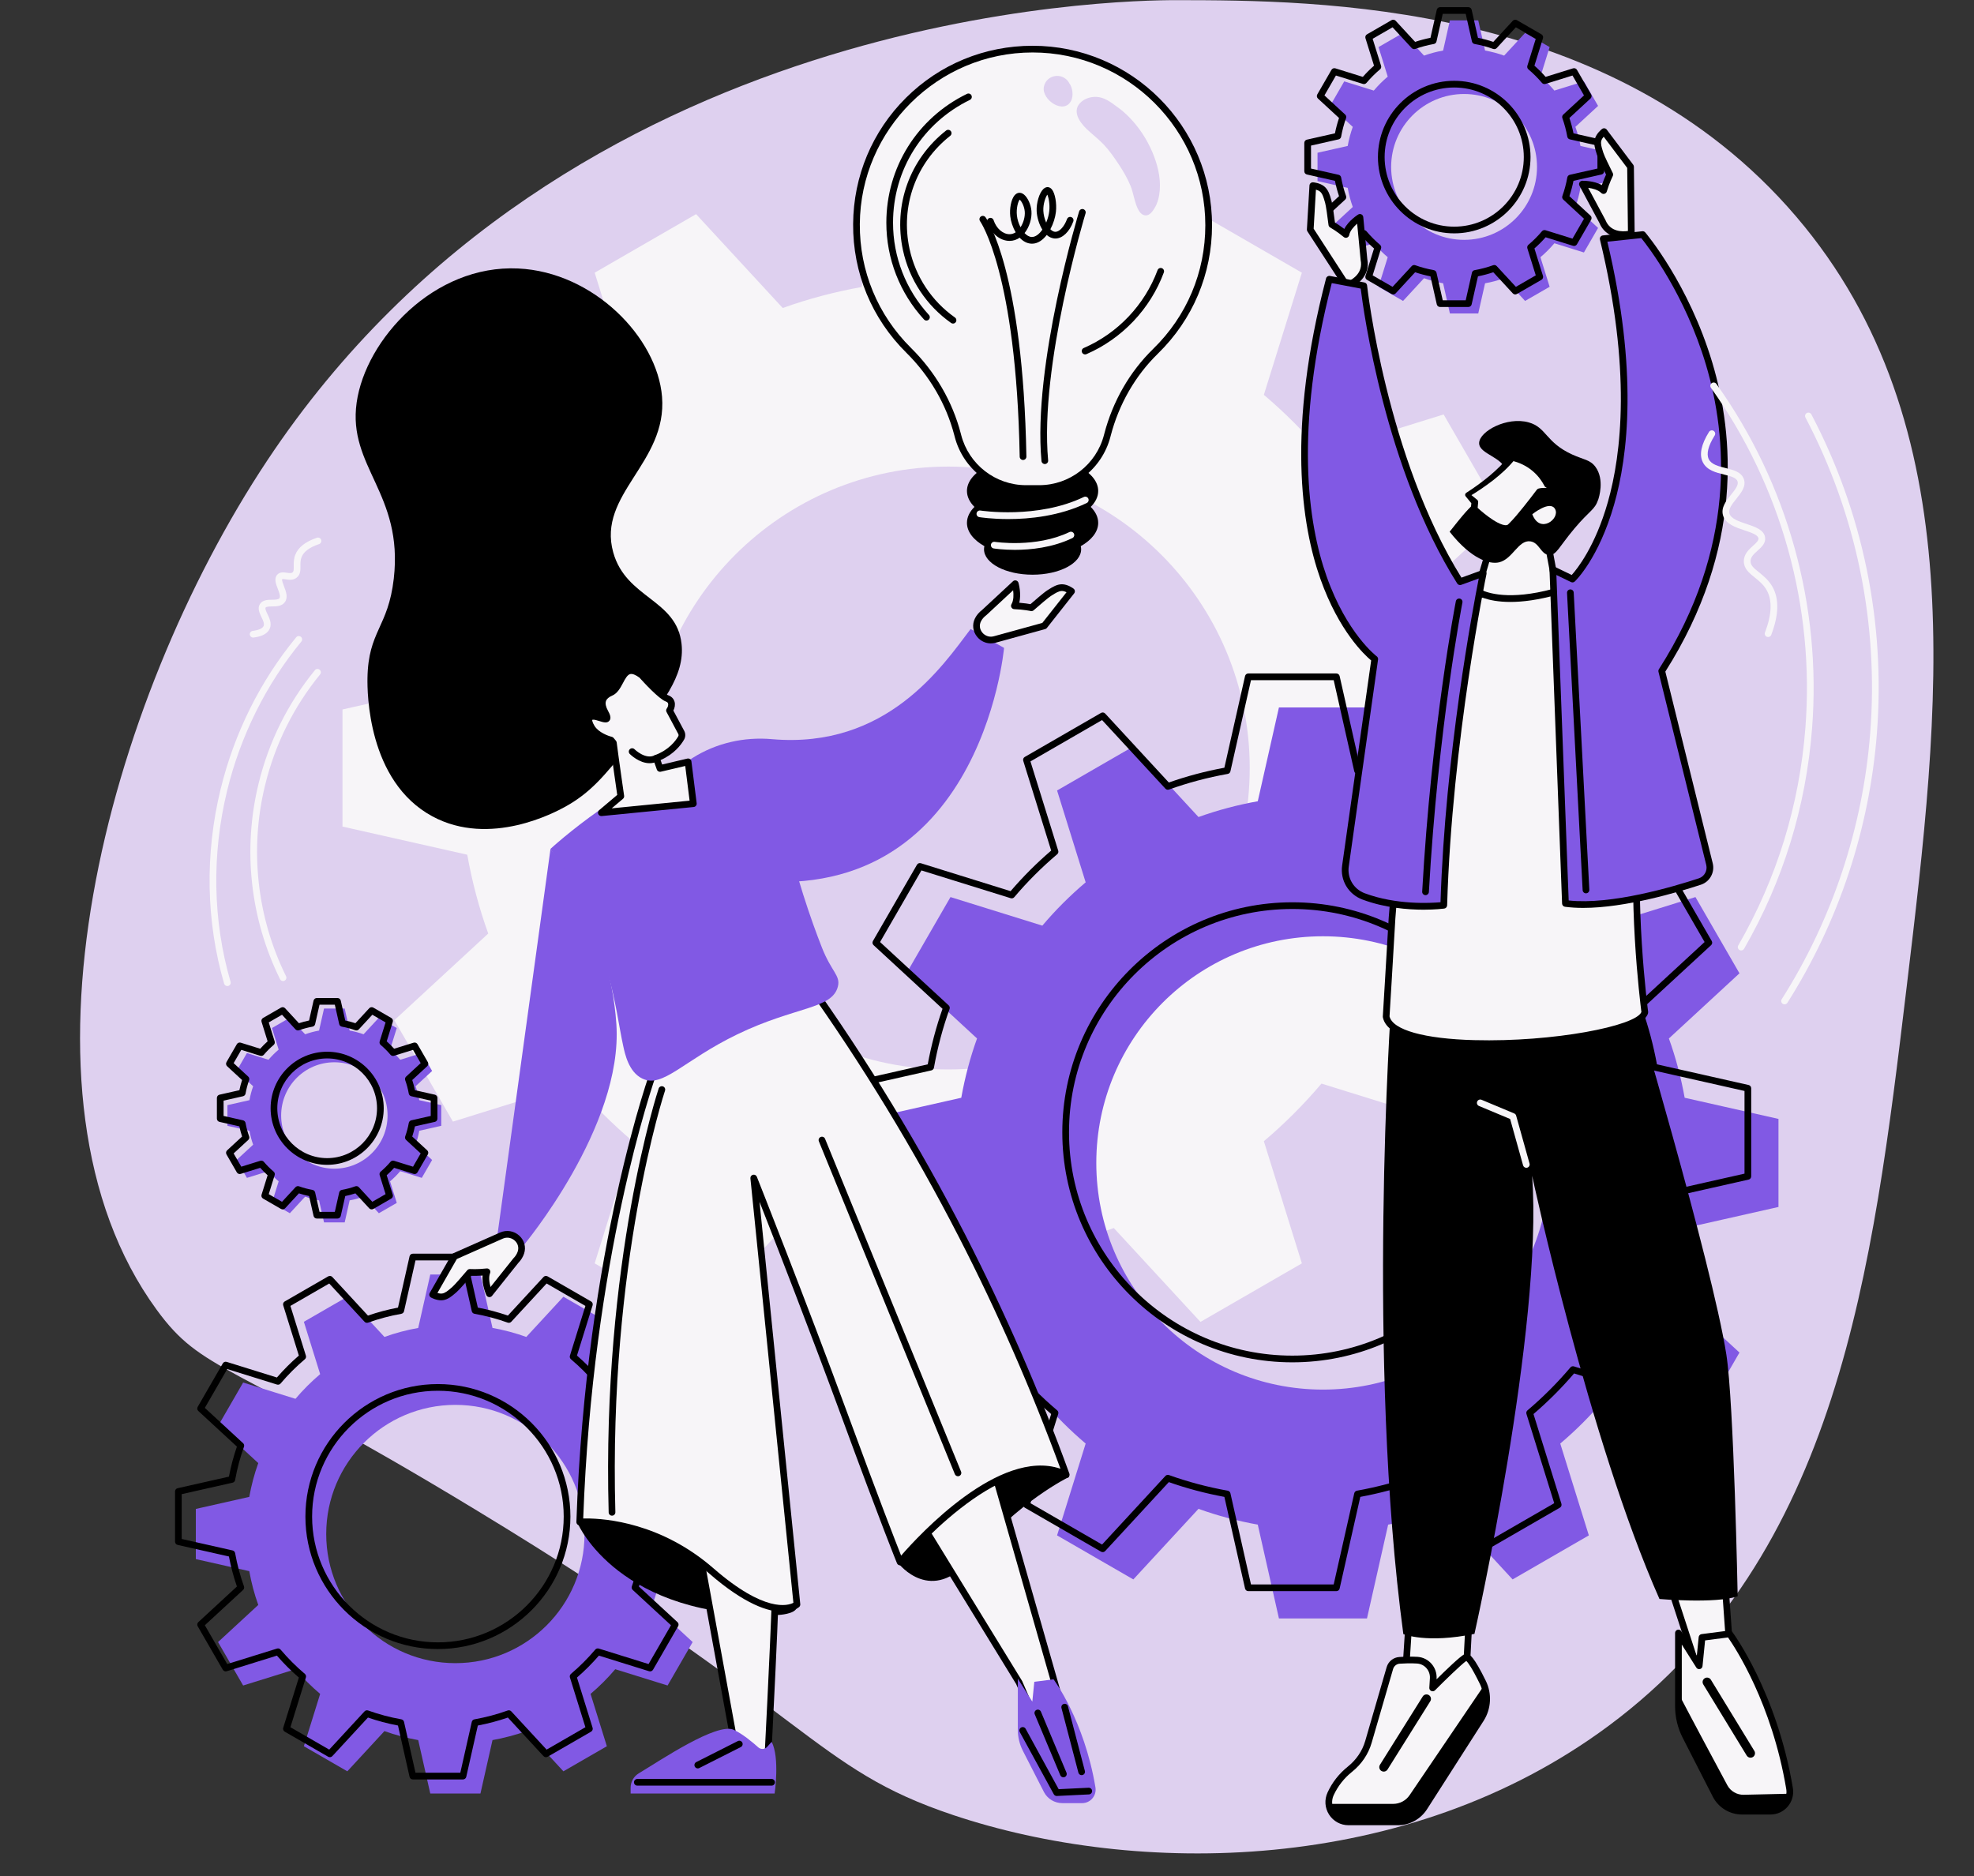 <?xml version="1.0" encoding="UTF-8" standalone="no"?><svg xmlns="http://www.w3.org/2000/svg" xmlns:xlink="http://www.w3.org/1999/xlink" fill="#000000" height="1853.9" preserveAspectRatio="xMidYMid meet" version="1" viewBox="255.2 335.5 1950.4 1853.9" width="1950.4" zoomAndPan="magnify"><rect x="255.2" y="335.5" width="1950.4" height="1853.9" fill="#333333" stroke="none"/><g><g id="change1_1"><path d="M 1418.348 335.637 C 1358.84 335.543 815.816 343.809 519.086 790.75 C 361.137 1028.648 255.156 1417.668 409.984 1629.637 C 455.703 1692.227 479.668 1678.457 724.066 1826.617 C 1059.543 2029.988 1057.973 2082.359 1196.844 2128.891 C 1377.637 2189.469 1644.75 2189.34 1844.844 2040.59 C 2071.891 1871.797 2105.461 1591.309 2139.102 1310.375 C 2172.102 1034.672 2205.535 755.34 2030 549.602 C 1848.008 336.312 1555.512 335.855 1418.348 335.637" fill="#ded0ef"/></g><g id="change2_1"><path d="M 1192.137 1392.223 C 1027.637 1392.223 894.289 1258.867 894.289 1094.379 C 894.289 929.875 1027.637 796.531 1192.137 796.531 C 1356.637 796.531 1489.98 929.875 1489.98 1094.379 C 1489.98 1258.867 1356.637 1392.223 1192.137 1392.223 Z M 1790.68 1152.23 L 1790.68 1036.527 L 1667.406 1008.727 C 1662.621 981.922 1655.699 955.883 1646.676 930.824 L 1739.418 845.211 L 1681.57 745 L 1560.875 782.566 C 1543.504 762.043 1524.469 743.012 1503.949 725.637 L 1541.512 604.945 L 1441.305 547.094 L 1355.703 639.84 C 1330.633 630.812 1304.59 623.902 1277.797 619.109 L 1249.984 495.832 L 1134.289 495.832 L 1106.477 619.109 C 1079.688 623.902 1053.637 630.812 1028.578 639.84 L 942.965 547.094 L 842.766 604.945 L 880.324 725.637 C 859.809 743.012 840.766 762.043 823.395 782.566 L 702.707 745 L 644.855 845.211 L 737.598 930.824 C 728.574 955.883 721.66 981.922 716.867 1008.727 L 593.594 1036.527 L 593.594 1152.23 L 716.867 1180.027 C 721.66 1206.82 728.574 1232.875 737.598 1257.934 L 644.855 1343.555 L 702.707 1443.754 L 823.398 1406.191 C 840.766 1426.703 859.809 1445.75 880.324 1463.121 L 842.766 1583.812 L 942.965 1641.664 L 1028.578 1548.922 C 1053.637 1557.941 1079.688 1564.852 1106.477 1569.652 L 1134.289 1692.922 L 1249.984 1692.922 L 1277.797 1569.652 C 1304.59 1564.852 1330.633 1557.941 1355.703 1548.922 L 1441.305 1641.664 L 1541.512 1583.812 L 1503.949 1463.121 C 1524.469 1445.75 1543.504 1426.703 1560.875 1406.191 L 1681.57 1443.754 L 1739.418 1343.555 L 1646.676 1257.934 C 1655.699 1232.875 1662.621 1206.82 1667.406 1180.027 L 1790.68 1152.23" fill="#f7f5f8"/></g><g id="change3_1"><path d="M 705.117 1978.852 C 634.645 1978.852 577.512 1921.719 577.512 1851.25 C 577.512 1780.77 634.645 1723.641 705.117 1723.641 C 775.594 1723.641 832.727 1780.77 832.727 1851.25 C 832.727 1921.719 775.594 1978.852 705.117 1978.852 Z M 961.551 1876.031 L 961.551 1826.461 L 908.738 1814.551 C 906.684 1803.07 903.719 1791.91 899.855 1781.172 L 939.59 1744.488 L 914.805 1701.57 L 863.098 1717.66 C 855.652 1708.871 847.496 1700.711 838.703 1693.27 L 854.801 1641.559 L 811.871 1616.781 L 775.191 1656.512 C 764.453 1652.648 753.293 1649.68 741.816 1647.629 L 729.902 1594.82 L 680.332 1594.82 L 668.418 1647.629 C 656.941 1649.68 645.781 1652.648 635.047 1656.512 L 598.367 1616.781 L 555.438 1641.559 L 571.527 1693.27 C 562.738 1700.711 554.578 1708.871 547.141 1717.66 L 495.434 1701.57 L 470.648 1744.488 L 510.379 1781.172 C 506.516 1791.91 503.555 1803.07 501.5 1814.551 L 448.684 1826.461 L 448.684 1876.031 L 501.5 1887.949 C 503.555 1899.422 506.516 1910.578 510.379 1921.32 L 470.648 1958 L 495.434 2000.93 L 547.141 1984.84 C 554.578 1993.629 562.738 2001.789 571.527 2009.23 L 555.438 2060.93 L 598.367 2085.719 L 635.047 2045.988 C 645.781 2049.852 656.941 2052.809 668.418 2054.871 L 680.332 2107.68 L 729.902 2107.68 L 741.816 2054.871 C 753.293 2052.809 764.453 2049.852 775.191 2045.988 L 811.871 2085.719 L 854.801 2060.93 L 838.703 2009.23 C 847.496 2001.789 855.652 1993.629 863.098 1984.84 L 914.805 2000.93 L 939.59 1958 L 899.855 1921.32 C 903.719 1910.578 906.684 1899.422 908.738 1887.949 L 961.551 1876.031" fill="#8159e4"/></g><g id="change4_1"><path d="M 687.875 1709.699 C 619.336 1709.699 563.578 1765.469 563.578 1834 C 563.578 1902.539 619.336 1958.301 687.875 1958.301 C 756.41 1958.301 812.172 1902.539 812.172 1834 C 812.172 1765.469 756.41 1709.699 687.875 1709.699 Z M 687.875 1964.922 C 615.688 1964.922 556.957 1906.191 556.957 1834 C 556.957 1761.82 615.688 1703.09 687.875 1703.09 C 760.062 1703.09 818.789 1761.82 818.789 1834 C 818.789 1906.191 760.062 1964.922 687.875 1964.922 Z M 944.305 1858.789 L 944.328 1858.789 Z M 665.734 2087.129 L 710.012 2087.129 L 721.344 2036.891 C 721.637 2035.59 722.676 2034.602 723.988 2034.359 C 735.285 2032.34 746.336 2029.398 756.828 2025.629 C 758.082 2025.18 759.477 2025.52 760.379 2026.5 L 795.266 2064.281 L 833.605 2042.148 L 818.301 1992.961 C 817.906 1991.699 818.309 1990.309 819.324 1989.461 C 827.941 1982.16 836.02 1974.09 843.324 1965.449 C 844.184 1964.441 845.566 1964.039 846.836 1964.43 L 896.016 1979.738 L 918.156 1941.391 L 880.367 1906.512 C 879.391 1905.609 879.051 1904.211 879.5 1902.961 C 883.27 1892.469 886.215 1881.422 888.234 1870.121 C 888.473 1868.809 889.465 1867.77 890.766 1867.469 L 940.996 1856.141 L 940.996 1811.859 L 890.766 1800.531 C 889.465 1800.238 888.473 1799.199 888.234 1797.891 C 886.215 1786.59 883.27 1775.539 879.5 1765.051 C 879.051 1763.801 879.391 1762.398 880.367 1761.5 L 918.156 1726.609 L 896.016 1688.27 L 846.836 1703.578 C 845.566 1703.969 844.184 1703.57 843.324 1702.551 C 836.023 1693.93 827.949 1685.852 819.324 1678.551 C 818.309 1677.691 817.906 1676.309 818.301 1675.039 L 833.605 1625.859 L 795.266 1603.719 L 760.379 1641.512 C 759.477 1642.488 758.082 1642.828 756.828 1642.379 C 746.32 1638.602 735.273 1635.66 723.988 1633.641 C 722.676 1633.41 721.637 1632.41 721.344 1631.109 L 710.012 1580.879 L 665.734 1580.879 L 654.402 1631.109 C 654.109 1632.41 653.07 1633.41 651.758 1633.641 C 640.469 1635.66 629.422 1638.602 618.922 1642.379 C 617.668 1642.828 616.273 1642.488 615.367 1641.512 L 580.484 1603.719 L 542.141 1625.859 L 557.445 1675.039 C 557.844 1676.309 557.438 1677.691 556.426 1678.551 C 547.797 1685.859 539.719 1693.93 532.422 1702.551 C 531.562 1703.559 530.176 1703.961 528.91 1703.578 L 479.73 1688.27 L 457.594 1726.609 L 495.379 1761.5 C 496.355 1762.398 496.699 1763.801 496.25 1765.051 C 492.48 1775.531 489.539 1786.578 487.512 1797.891 C 487.277 1799.199 486.281 1800.238 484.984 1800.531 L 434.75 1811.859 L 434.75 1856.141 L 484.984 1867.469 C 486.281 1867.77 487.277 1868.809 487.512 1870.121 C 489.539 1881.43 492.48 1892.48 496.25 1902.961 C 496.699 1904.211 496.355 1905.609 495.379 1906.512 L 457.594 1941.391 L 479.73 1979.738 L 528.914 1964.43 C 530.18 1964.039 531.562 1964.441 532.422 1965.449 C 539.723 1974.078 547.801 1982.16 556.426 1989.461 C 557.438 1990.309 557.844 1991.699 557.445 1992.961 L 542.141 2042.148 L 580.484 2064.281 L 615.367 2026.5 C 616.273 2025.52 617.676 2025.18 618.922 2025.629 C 629.41 2029.398 640.457 2032.34 651.758 2034.359 C 653.07 2034.602 654.109 2035.59 654.402 2036.891 Z M 712.656 2093.75 L 663.09 2093.75 C 661.539 2093.75 660.199 2092.672 659.859 2091.16 L 648.43 2040.48 C 638.254 2038.551 628.293 2035.898 618.754 2032.59 L 583.555 2070.719 C 582.508 2071.852 580.809 2072.121 579.469 2071.34 L 536.539 2046.551 C 535.199 2045.781 534.574 2044.18 535.031 2042.711 L 550.48 1993.078 C 542.754 1986.398 535.477 1979.121 528.797 1971.398 L 479.172 1986.852 C 477.699 1987.309 476.098 1986.68 475.324 1985.34 L 450.539 1942.41 C 449.766 1941.07 450.02 1939.371 451.156 1938.32 L 489.289 1903.121 C 485.977 1893.59 483.324 1883.629 481.395 1873.449 L 430.715 1862.02 C 429.203 1861.68 428.133 1860.34 428.133 1858.789 L 428.133 1809.219 C 428.133 1807.672 429.203 1806.328 430.715 1805.988 L 481.395 1794.559 C 483.324 1784.379 485.977 1774.41 489.289 1764.879 L 451.156 1729.68 C 450.02 1728.641 449.766 1726.941 450.539 1725.602 L 475.324 1682.672 C 476.098 1681.328 477.699 1680.699 479.172 1681.16 L 528.797 1696.609 C 535.473 1688.891 542.754 1681.609 550.48 1674.93 L 535.031 1625.301 C 534.574 1623.828 535.199 1622.23 536.539 1621.449 L 579.469 1596.672 C 580.809 1595.891 582.508 1596.16 583.555 1597.289 L 618.754 1635.422 C 628.301 1632.102 638.262 1629.449 648.43 1627.531 L 659.859 1576.84 C 660.199 1575.328 661.539 1574.262 663.09 1574.262 L 712.656 1574.262 C 714.203 1574.262 715.547 1575.328 715.887 1576.84 L 727.316 1627.531 C 737.48 1629.449 747.441 1632.102 756.996 1635.422 L 792.195 1597.289 C 793.242 1596.16 794.941 1595.891 796.281 1596.672 L 839.207 1621.449 C 840.551 1622.23 841.176 1623.828 840.715 1625.301 L 825.27 1674.93 C 832.992 1681.609 840.27 1688.879 846.949 1696.609 L 896.574 1681.16 C 898.051 1680.699 899.652 1681.328 900.426 1682.672 L 925.211 1725.602 C 925.984 1726.941 925.727 1728.641 924.59 1729.68 L 886.457 1764.879 C 889.773 1774.422 892.422 1784.379 894.352 1794.559 L 945.035 1805.988 C 946.543 1806.328 947.617 1807.672 947.617 1809.219 L 947.617 1858.789 C 947.617 1860.34 946.543 1861.68 945.035 1862.02 L 894.352 1873.449 C 892.422 1883.621 889.773 1893.578 886.457 1903.121 L 924.59 1938.32 C 925.727 1939.371 925.984 1941.07 925.211 1942.41 L 900.426 1985.34 C 899.652 1986.68 898.051 1987.309 896.574 1986.852 L 846.949 1971.398 C 840.266 1979.129 832.988 1986.41 825.27 1993.078 L 840.715 2042.711 C 841.176 2044.18 840.551 2045.781 839.207 2046.551 L 796.281 2071.34 C 794.941 2072.121 793.242 2071.852 792.195 2070.719 L 756.996 2032.59 C 747.449 2035.91 737.488 2038.551 727.316 2040.48 L 715.887 2091.16 C 715.547 2092.672 714.203 2093.75 712.656 2093.75" fill="inherit"/></g><g id="change3_2"><path d="M 1562.348 1708.551 C 1438.652 1708.551 1338.391 1608.281 1338.391 1484.594 C 1338.391 1360.895 1438.652 1260.625 1562.348 1260.625 C 1686.031 1260.625 1786.32 1360.895 1786.32 1484.594 C 1786.32 1608.281 1686.031 1708.551 1562.348 1708.551 Z M 2012.414 1528.094 L 2012.414 1441.094 L 1919.719 1420.184 C 1916.113 1400.031 1910.918 1380.453 1904.141 1361.602 L 1973.871 1297.223 L 1930.375 1221.883 L 1839.617 1250.117 C 1826.555 1234.699 1812.246 1220.387 1796.801 1207.328 L 1825.051 1116.57 L 1749.715 1073.062 L 1685.328 1142.805 C 1666.488 1136.027 1646.906 1130.828 1626.758 1127.211 L 1605.844 1034.531 L 1518.844 1034.531 L 1497.941 1127.211 C 1477.793 1130.828 1458.211 1136.027 1439.371 1142.805 L 1374.984 1073.062 L 1299.637 1116.57 L 1327.887 1207.328 C 1312.453 1220.387 1298.129 1234.699 1285.082 1250.117 L 1194.328 1221.883 L 1150.828 1297.223 L 1220.555 1361.602 C 1213.777 1380.453 1208.578 1400.031 1204.977 1420.184 L 1112.277 1441.094 L 1112.277 1528.094 L 1204.977 1549.004 C 1208.578 1569.141 1213.777 1588.734 1220.555 1607.57 L 1150.828 1671.953 L 1194.328 1747.293 L 1285.082 1719.051 C 1298.129 1734.484 1312.453 1748.805 1327.887 1761.863 L 1299.637 1852.609 L 1374.984 1896.113 L 1439.371 1826.371 C 1458.211 1833.16 1477.793 1838.363 1497.941 1841.961 L 1518.844 1934.66 L 1605.844 1934.66 L 1626.758 1841.961 C 1646.906 1838.363 1666.488 1833.16 1685.328 1826.371 L 1749.715 1896.113 L 1825.051 1852.609 L 1796.801 1761.863 C 1812.246 1748.805 1826.555 1734.484 1839.617 1719.051 L 1930.375 1747.293 L 1973.871 1671.953 L 1904.141 1607.57 C 1910.918 1588.734 1916.113 1569.141 1919.719 1549.004 L 2012.414 1528.094" fill="#8159e4"/></g><g id="change4_2"><path d="M 1532.09 1233.66 C 1410.414 1233.66 1311.434 1332.648 1311.434 1454.32 C 1311.434 1575.988 1410.414 1674.98 1532.09 1674.98 C 1653.762 1674.98 1752.742 1575.988 1752.742 1454.32 C 1752.742 1332.648 1653.762 1233.66 1532.09 1233.66 Z M 1532.09 1681.602 C 1406.773 1681.602 1304.809 1579.641 1304.809 1454.32 C 1304.809 1329 1406.773 1227.047 1532.09 1227.047 C 1657.406 1227.047 1759.359 1329 1759.359 1454.32 C 1759.359 1579.641 1657.406 1681.602 1532.09 1681.602 Z M 1982.156 1497.82 L 1982.18 1497.82 Z M 1491.234 1901.078 L 1572.941 1901.078 L 1593.273 1810.969 C 1593.566 1809.672 1594.602 1808.68 1595.918 1808.441 C 1615.895 1804.859 1635.406 1799.668 1653.945 1793 C 1655.211 1792.551 1656.602 1792.891 1657.516 1793.871 L 1720.086 1861.66 L 1790.844 1820.801 L 1763.391 1732.578 C 1762.988 1731.309 1763.402 1729.93 1764.414 1729.07 C 1779.641 1716.18 1793.914 1701.898 1806.828 1686.648 C 1807.691 1685.629 1809.066 1685.23 1810.336 1685.621 L 1898.574 1713.078 L 1939.414 1642.32 L 1871.629 1579.738 C 1870.652 1578.84 1870.312 1577.441 1870.766 1576.191 C 1877.438 1557.641 1882.629 1538.109 1886.211 1518.148 C 1886.441 1516.84 1887.438 1515.801 1888.742 1515.5 L 1978.855 1495.168 L 1978.855 1413.469 L 1888.742 1393.141 C 1887.438 1392.848 1886.441 1391.809 1886.211 1390.488 C 1882.629 1370.527 1877.438 1351 1870.766 1332.461 C 1870.312 1331.199 1870.652 1329.809 1871.629 1328.898 L 1939.414 1266.316 L 1898.574 1195.559 L 1810.336 1223.012 C 1809.066 1223.414 1807.691 1223.012 1806.828 1221.992 C 1793.926 1206.754 1779.652 1192.477 1764.414 1179.578 C 1763.402 1178.723 1762.988 1177.336 1763.391 1176.07 L 1790.844 1087.844 L 1720.086 1046.988 L 1657.516 1114.773 C 1656.602 1115.762 1655.211 1116.102 1653.945 1115.652 C 1635.395 1108.965 1615.855 1103.762 1595.918 1100.195 C 1594.602 1099.977 1593.566 1098.965 1593.273 1097.672 L 1572.941 1007.559 L 1491.234 1007.559 L 1470.906 1097.672 C 1470.613 1098.965 1469.566 1099.977 1468.262 1100.195 C 1448.309 1103.762 1428.785 1108.965 1410.219 1115.652 C 1408.965 1116.102 1407.566 1115.762 1406.676 1114.773 L 1344.09 1046.988 L 1273.332 1087.844 L 1300.777 1176.07 C 1301.176 1177.336 1300.777 1178.723 1299.766 1179.578 C 1284.516 1192.488 1270.227 1206.766 1257.34 1221.992 C 1256.484 1223.012 1255.086 1223.414 1253.832 1223.012 L 1165.609 1195.559 L 1124.75 1266.316 L 1192.539 1328.898 C 1193.52 1329.809 1193.859 1331.199 1193.41 1332.461 C 1186.738 1350.988 1181.539 1370.52 1177.969 1390.488 C 1177.73 1391.809 1176.742 1392.848 1175.441 1393.141 L 1085.328 1413.469 L 1085.328 1495.168 L 1175.441 1515.5 C 1176.742 1515.801 1177.73 1516.84 1177.969 1518.148 C 1181.539 1538.121 1186.738 1557.648 1193.41 1576.191 C 1193.859 1577.441 1193.52 1578.84 1192.539 1579.738 L 1124.75 1642.32 L 1165.609 1713.078 L 1253.832 1685.621 C 1255.098 1685.238 1256.484 1685.629 1257.34 1686.648 C 1270.238 1701.891 1284.516 1716.16 1299.766 1729.07 C 1300.777 1729.93 1301.176 1731.309 1300.777 1732.578 L 1273.332 1820.801 L 1344.09 1861.66 L 1406.676 1793.871 C 1407.566 1792.891 1408.965 1792.551 1410.219 1793 C 1428.758 1799.668 1448.285 1804.859 1468.262 1808.441 C 1469.566 1808.68 1470.613 1809.672 1470.906 1810.969 Z M 1575.586 1907.699 L 1488.59 1907.699 C 1487.043 1907.699 1485.703 1906.629 1485.363 1905.121 L 1464.938 1814.559 C 1446.082 1811.07 1427.637 1806.168 1410.051 1799.961 L 1347.16 1868.09 C 1346.113 1869.23 1344.406 1869.488 1343.066 1868.711 L 1267.715 1825.211 C 1266.375 1824.438 1265.754 1822.84 1266.219 1821.359 L 1293.809 1732.699 C 1279.473 1720.41 1266 1706.93 1253.707 1692.59 L 1165.051 1720.191 C 1163.57 1720.66 1161.969 1720.027 1161.199 1718.68 L 1117.699 1643.34 C 1116.918 1642 1117.18 1640.301 1118.32 1639.25 L 1186.449 1576.359 C 1180.242 1558.758 1175.332 1540.32 1171.852 1521.48 L 1081.289 1501.051 C 1079.781 1500.711 1078.711 1499.371 1078.711 1497.82 L 1078.711 1410.82 C 1078.711 1409.27 1079.781 1407.93 1081.289 1407.59 L 1171.852 1387.16 C 1175.332 1368.32 1180.242 1349.879 1186.449 1332.281 L 1118.32 1269.387 C 1117.18 1268.34 1116.918 1266.645 1117.699 1265.305 L 1161.199 1189.953 C 1161.969 1188.613 1163.57 1187.992 1165.051 1188.445 L 1253.707 1216.047 C 1265.988 1201.723 1279.461 1188.238 1293.809 1175.945 L 1266.219 1087.281 C 1265.754 1085.809 1266.375 1084.215 1267.715 1083.434 L 1343.066 1039.926 C 1344.406 1039.156 1346.113 1039.426 1347.16 1040.547 L 1410.051 1108.684 C 1427.664 1102.473 1446.105 1097.562 1464.938 1094.078 L 1485.363 1003.516 C 1485.703 1002.004 1487.043 1000.945 1488.59 1000.945 L 1575.586 1000.945 C 1577.133 1000.945 1578.484 1002.004 1578.812 1003.516 L 1599.242 1094.078 C 1618.074 1097.562 1636.516 1102.473 1654.129 1108.684 L 1717.02 1040.547 C 1718.066 1039.426 1719.758 1039.156 1721.109 1039.926 L 1796.449 1083.434 C 1797.789 1084.215 1798.41 1085.809 1797.945 1087.281 L 1770.359 1175.945 C 1784.707 1188.227 1798.168 1201.711 1810.457 1216.047 L 1899.133 1188.445 C 1900.594 1187.992 1902.203 1188.613 1902.969 1189.953 L 1946.48 1265.305 C 1947.246 1266.645 1947.004 1268.34 1945.859 1269.387 L 1877.73 1332.281 C 1883.945 1349.891 1888.84 1368.328 1892.336 1387.16 L 1982.887 1407.59 C 1984.387 1407.93 1985.469 1409.27 1985.469 1410.82 L 1985.469 1497.82 C 1985.469 1499.371 1984.398 1500.711 1982.887 1501.051 L 1892.336 1521.48 C 1888.84 1540.309 1883.945 1558.75 1877.73 1576.359 L 1945.859 1639.25 C 1947.004 1640.301 1947.246 1642 1946.48 1643.34 L 1902.969 1718.68 C 1902.203 1720.027 1900.594 1720.66 1899.133 1720.191 L 1810.457 1692.59 C 1798.168 1706.949 1784.695 1720.422 1770.359 1732.699 L 1797.945 1821.359 C 1798.41 1822.84 1797.789 1824.438 1796.449 1825.211 L 1721.109 1868.711 C 1719.758 1869.488 1718.066 1869.23 1717.02 1868.09 L 1654.129 1799.961 C 1636.527 1806.168 1618.086 1811.07 1599.242 1814.559 L 1578.812 1905.121 C 1578.484 1906.629 1577.133 1907.699 1575.586 1907.699" fill="inherit"/></g><g id="change5_1"><path d="M 585.559 1490.262 C 556.523 1490.262 532.988 1466.719 532.988 1437.691 C 532.988 1408.648 556.523 1385.121 585.559 1385.121 C 614.594 1385.121 638.129 1408.648 638.129 1437.691 C 638.129 1466.719 614.594 1490.262 585.559 1490.262 Z M 691.203 1447.898 L 691.203 1427.469 L 669.445 1422.57 C 668.598 1417.84 667.379 1413.238 665.785 1408.82 L 682.156 1393.711 L 671.945 1376.02 L 650.641 1382.648 C 647.574 1379.031 644.215 1375.672 640.594 1372.602 L 647.223 1351.301 L 629.539 1341.09 L 614.426 1357.461 C 610.004 1355.871 605.406 1354.648 600.676 1353.801 L 595.77 1332.039 L 575.348 1332.039 L 570.438 1353.801 C 565.711 1354.648 561.113 1355.871 556.691 1357.461 L 541.578 1341.09 L 523.895 1351.301 L 530.523 1372.602 C 526.902 1375.672 523.539 1379.031 520.477 1382.648 L 499.172 1376.02 L 488.961 1393.711 L 505.332 1408.82 C 503.738 1413.238 502.52 1417.84 501.672 1422.57 L 479.914 1427.469 L 479.914 1447.898 L 501.672 1452.801 C 502.52 1457.531 503.738 1462.129 505.332 1466.551 L 488.961 1481.66 L 499.172 1499.352 L 520.477 1492.719 C 523.539 1496.34 526.902 1499.699 530.523 1502.77 L 523.895 1524.07 L 541.578 1534.281 L 556.691 1517.91 C 561.113 1519.512 565.711 1520.73 570.438 1521.57 L 575.348 1543.328 L 595.77 1543.328 L 600.676 1521.57 C 605.406 1520.73 610.004 1519.512 614.426 1517.91 L 629.539 1534.281 L 647.223 1524.07 L 640.594 1502.77 C 644.215 1499.699 647.574 1496.34 650.641 1492.719 L 671.945 1499.352 L 682.156 1481.66 L 665.785 1466.551 C 667.379 1462.129 668.598 1457.531 669.445 1452.801 L 691.203 1447.898" fill="#8159e4"/></g><g id="change4_3"><path d="M 578.453 1381.32 C 551.293 1381.32 529.191 1403.422 529.191 1430.578 C 529.191 1457.738 551.293 1479.84 578.453 1479.84 C 605.617 1479.84 627.715 1457.738 627.715 1430.578 C 627.715 1403.422 605.617 1381.32 578.453 1381.32 Z M 578.453 1486.461 C 547.641 1486.461 522.574 1461.391 522.574 1430.578 C 522.574 1399.77 547.641 1374.699 578.453 1374.699 C 609.266 1374.699 634.336 1399.77 634.336 1430.578 C 634.336 1461.391 609.266 1486.461 578.453 1486.461 Z M 684.098 1440.789 L 684.121 1440.789 Z M 570.891 1532.922 L 586.02 1532.922 L 590.344 1513.738 C 590.637 1512.441 591.68 1511.441 592.992 1511.211 C 597.531 1510.398 601.977 1509.219 606.203 1507.699 C 607.453 1507.238 608.852 1507.59 609.758 1508.559 L 623.07 1522.988 L 636.172 1515.422 L 630.328 1496.648 C 629.934 1495.379 630.336 1494 631.352 1493.141 C 634.82 1490.199 638.074 1486.949 641.012 1483.48 C 641.867 1482.461 643.25 1482.059 644.52 1482.461 L 663.297 1488.301 L 670.859 1475.199 L 656.438 1461.879 C 655.461 1460.98 655.117 1459.578 655.566 1458.328 C 657.086 1454.121 658.27 1449.672 659.082 1445.121 C 659.316 1443.809 660.312 1442.77 661.613 1442.469 L 680.789 1438.148 L 680.789 1423.02 L 661.613 1418.691 C 660.312 1418.398 659.316 1417.359 659.082 1416.051 C 658.27 1411.5 657.086 1407.051 655.566 1402.828 C 655.117 1401.578 655.461 1400.18 656.438 1399.281 L 670.859 1385.961 L 663.297 1372.859 L 644.52 1378.711 C 643.25 1379.09 641.867 1378.699 641.012 1377.68 C 638.074 1374.211 634.82 1370.961 631.352 1368.02 C 630.336 1367.172 629.934 1365.781 630.328 1364.512 L 636.172 1345.738 L 623.07 1338.172 L 609.758 1352.602 C 608.852 1353.578 607.453 1353.91 606.203 1353.469 C 601.977 1351.949 597.531 1350.762 592.988 1349.949 C 591.68 1349.719 590.637 1348.719 590.344 1347.422 L 586.02 1328.238 L 570.891 1328.238 L 566.562 1347.422 C 566.27 1348.719 565.23 1349.719 563.918 1349.949 C 559.379 1350.762 554.93 1351.949 550.707 1353.469 C 549.453 1353.91 548.059 1353.578 547.152 1352.602 L 533.836 1338.172 L 520.734 1345.738 L 526.578 1364.52 C 526.973 1365.781 526.57 1367.172 525.559 1368.02 C 522.078 1370.969 518.828 1374.219 515.898 1377.68 C 515.039 1378.699 513.652 1379.09 512.391 1378.711 L 493.613 1372.859 L 486.047 1385.961 L 500.473 1399.281 C 501.449 1400.18 501.789 1401.578 501.34 1402.828 C 499.824 1407.051 498.641 1411.5 497.824 1416.051 C 497.59 1417.359 496.598 1418.398 495.297 1418.691 L 476.117 1423.02 L 476.117 1438.148 L 495.297 1442.469 C 496.598 1442.77 497.59 1443.809 497.824 1445.121 C 498.641 1449.672 499.824 1454.121 501.34 1458.328 C 501.789 1459.578 501.449 1460.98 500.473 1461.879 L 486.047 1475.199 L 493.613 1488.301 L 512.391 1482.461 C 513.656 1482.07 515.039 1482.469 515.898 1483.48 C 518.828 1486.941 522.078 1490.191 525.559 1493.141 C 526.57 1494 526.973 1495.379 526.578 1496.648 L 520.734 1515.422 L 533.836 1522.988 L 547.152 1508.559 C 548.059 1507.59 549.453 1507.238 550.707 1507.699 C 554.93 1509.219 559.379 1510.398 563.918 1511.211 C 565.227 1511.441 566.27 1512.441 566.562 1513.738 Z M 588.664 1539.539 L 568.242 1539.539 C 566.695 1539.539 565.355 1538.461 565.016 1536.949 L 560.586 1517.309 C 557.164 1516.609 553.805 1515.719 550.551 1514.641 L 536.906 1529.422 C 535.859 1530.559 534.164 1530.82 532.82 1530.039 L 515.133 1519.828 C 513.793 1519.059 513.168 1517.461 513.629 1515.98 L 519.613 1496.75 C 517.035 1494.449 514.578 1491.988 512.289 1489.422 L 493.051 1495.41 C 491.578 1495.871 489.977 1495.238 489.203 1493.898 L 478.992 1476.211 C 478.219 1474.871 478.477 1473.18 479.613 1472.129 L 494.395 1458.488 C 493.32 1455.238 492.426 1451.871 491.727 1448.449 L 472.082 1444.02 C 470.574 1443.68 469.5 1442.34 469.5 1440.789 L 469.5 1420.371 C 469.5 1418.82 470.574 1417.48 472.082 1417.141 L 491.727 1412.711 C 492.426 1409.289 493.32 1405.93 494.395 1402.68 L 479.613 1389.031 C 478.477 1387.98 478.219 1386.289 478.992 1384.949 L 489.203 1367.262 C 489.977 1365.922 491.578 1365.301 493.051 1365.762 L 512.289 1371.738 C 514.578 1369.172 517.035 1366.719 519.613 1364.422 L 513.629 1345.18 C 513.168 1343.699 513.793 1342.102 515.133 1341.328 L 532.82 1331.121 C 534.164 1330.352 535.859 1330.602 536.906 1331.738 L 550.551 1346.52 C 553.805 1345.449 557.168 1344.551 560.586 1343.852 L 565.016 1324.211 C 565.355 1322.699 566.695 1321.629 568.242 1321.629 L 588.664 1321.629 C 590.211 1321.629 591.551 1322.699 591.891 1324.211 L 596.324 1343.852 C 599.742 1344.551 603.102 1345.449 606.359 1346.52 L 620 1331.738 C 621.051 1330.602 622.746 1330.352 624.09 1331.121 L 641.773 1341.328 C 643.113 1342.102 643.738 1343.699 643.281 1345.18 L 637.289 1364.422 C 639.871 1366.711 642.32 1369.16 644.617 1371.738 L 663.855 1365.762 C 665.332 1365.309 666.934 1365.922 667.703 1367.262 L 677.914 1384.949 C 678.688 1386.289 678.434 1387.98 677.297 1389.031 L 662.516 1402.68 C 663.59 1405.93 664.484 1409.289 665.184 1412.711 L 684.828 1417.141 C 686.336 1417.48 687.41 1418.82 687.41 1420.371 L 687.41 1440.789 C 687.41 1442.34 686.336 1443.68 684.828 1444.02 L 665.184 1448.449 C 664.48 1451.871 663.59 1455.238 662.516 1458.488 L 677.297 1472.129 C 678.43 1473.18 678.688 1474.871 677.914 1476.211 L 667.703 1493.898 C 666.934 1495.238 665.332 1495.871 663.855 1495.41 L 644.617 1489.422 C 642.32 1492 639.871 1494.449 637.289 1496.75 L 643.281 1515.98 C 643.738 1517.461 643.113 1519.059 641.773 1519.828 L 624.09 1530.039 C 622.746 1530.82 621.051 1530.559 620 1529.422 L 606.359 1514.641 C 603.102 1515.719 599.742 1516.609 596.324 1517.309 L 591.891 1536.949 C 591.551 1538.461 590.211 1539.539 588.664 1539.539" fill="inherit"/></g><g id="change5_2"><path d="M 1701.781 572.492 C 1661.973 572.492 1629.715 540.234 1629.715 500.438 C 1629.715 460.645 1661.973 428.371 1701.781 428.371 C 1741.578 428.371 1773.836 460.645 1773.836 500.438 C 1773.836 540.234 1741.578 572.492 1701.781 572.492 Z M 1846.586 514.438 L 1846.586 486.441 L 1816.762 479.707 C 1815.605 473.234 1813.934 466.93 1811.75 460.867 L 1834.18 440.145 L 1820.184 415.914 L 1790.992 424.992 C 1786.781 420.031 1782.191 415.426 1777.215 411.219 L 1786.309 382.023 L 1762.062 368.027 L 1741.34 390.457 C 1735.289 388.285 1728.988 386.602 1722.504 385.445 L 1715.781 355.621 L 1687.77 355.621 L 1681.062 385.445 C 1674.574 386.602 1668.262 388.285 1662.211 390.457 L 1641.488 368.027 L 1617.242 382.023 L 1626.332 411.219 C 1621.375 415.426 1616.77 420.031 1612.559 424.992 L 1583.367 415.914 L 1569.371 440.145 L 1591.801 460.867 C 1589.629 466.93 1587.945 473.234 1586.789 479.707 L 1556.965 486.441 L 1556.965 514.438 L 1586.789 521.16 C 1587.945 527.645 1589.629 533.945 1591.801 540.012 L 1569.371 560.719 L 1583.367 584.965 L 1612.559 575.875 C 1616.77 580.848 1621.375 585.449 1626.332 589.648 L 1617.242 618.852 L 1641.488 632.852 L 1662.211 610.406 C 1668.262 612.59 1674.574 614.262 1681.062 615.418 L 1687.77 645.242 L 1715.781 645.242 L 1722.504 615.418 C 1728.988 614.262 1735.289 612.59 1741.34 610.406 L 1762.062 632.852 L 1786.309 618.852 L 1777.215 589.648 C 1782.191 585.449 1786.781 580.848 1790.992 575.875 L 1820.184 584.965 L 1834.18 560.719 L 1811.75 540.012 C 1813.934 533.945 1815.605 527.645 1816.762 521.16 L 1846.586 514.438" fill="#8159e4"/></g><g id="change4_4"><path d="M 1692.027 421.957 C 1654.117 421.957 1623.277 452.793 1623.277 490.703 C 1623.277 528.609 1654.117 559.461 1692.027 559.461 C 1729.945 559.461 1760.785 528.609 1760.785 490.703 C 1760.785 452.793 1729.945 421.957 1692.027 421.957 Z M 1692.027 566.078 C 1650.465 566.078 1616.66 532.262 1616.66 490.703 C 1616.66 449.141 1650.465 415.336 1692.027 415.336 C 1733.586 415.336 1767.414 449.141 1767.414 490.703 C 1767.414 532.262 1733.586 566.078 1692.027 566.078 Z M 1836.852 504.703 L 1836.863 504.703 Z M 1680.684 632.203 L 1703.383 632.203 L 1709.535 604.965 C 1709.812 603.668 1710.859 602.664 1712.172 602.438 C 1718.484 601.301 1724.637 599.672 1730.477 597.566 C 1731.746 597.117 1733.137 597.449 1734.035 598.426 L 1752.961 618.93 L 1772.605 607.574 L 1764.305 580.902 C 1763.922 579.633 1764.32 578.242 1765.324 577.395 C 1770.156 573.32 1774.656 568.82 1778.719 564 C 1779.578 562.996 1780.957 562.586 1782.227 562.98 L 1808.898 571.281 L 1820.254 551.625 L 1799.766 532.711 C 1798.785 531.812 1798.441 530.41 1798.891 529.152 C 1800.996 523.301 1802.637 517.133 1803.762 510.848 C 1804 509.535 1804.992 508.492 1806.289 508.199 L 1833.543 502.059 L 1833.543 479.359 L 1806.289 473.203 C 1804.992 472.914 1804 471.879 1803.762 470.559 C 1802.637 464.27 1800.996 458.102 1798.891 452.25 C 1798.441 451.008 1798.785 449.605 1799.766 448.703 L 1820.254 429.777 L 1808.898 410.121 L 1782.227 418.422 C 1780.957 418.82 1779.578 418.422 1778.719 417.402 C 1774.656 412.586 1770.141 408.086 1765.324 404.02 C 1764.32 403.16 1763.922 401.77 1764.305 400.512 L 1772.605 373.832 L 1752.949 362.473 L 1734.035 382.977 C 1733.137 383.957 1731.746 384.285 1730.477 383.836 C 1724.625 381.73 1718.469 380.105 1712.172 378.98 C 1710.859 378.742 1709.812 377.75 1709.535 376.438 L 1703.383 349.199 L 1680.684 349.199 L 1674.527 376.438 C 1674.238 377.75 1673.203 378.742 1671.895 378.98 C 1665.594 380.105 1659.438 381.73 1653.574 383.836 C 1652.332 384.285 1650.93 383.957 1650.027 382.977 L 1631.113 362.473 L 1611.445 373.832 L 1619.746 400.512 C 1620.156 401.77 1619.746 403.16 1618.727 404.02 C 1613.922 408.086 1609.422 412.586 1605.344 417.402 C 1604.484 418.422 1603.094 418.805 1601.824 418.422 L 1575.152 410.121 L 1563.812 429.777 L 1584.312 448.703 C 1585.281 449.605 1585.625 451.008 1585.172 452.25 C 1583.07 458.102 1581.43 464.27 1580.305 470.559 C 1580.066 471.879 1579.07 472.914 1577.773 473.203 L 1550.535 479.359 L 1550.535 502.059 L 1577.773 508.199 C 1579.07 508.492 1580.066 509.535 1580.305 510.848 C 1581.43 517.133 1583.07 523.301 1585.172 529.152 C 1585.625 530.41 1585.281 531.812 1584.312 532.711 L 1563.812 551.625 L 1575.152 571.281 L 1601.836 562.98 C 1603.109 562.598 1604.484 562.996 1605.344 564 C 1609.422 568.82 1613.922 573.32 1618.727 577.395 C 1619.746 578.242 1620.156 579.633 1619.746 580.902 L 1611.445 607.574 L 1631.113 618.93 L 1650.027 598.426 C 1650.941 597.449 1652.344 597.117 1653.574 597.566 C 1659.426 599.672 1665.582 601.301 1671.895 602.438 C 1673.203 602.664 1674.238 603.668 1674.527 604.965 Z M 1706.027 638.824 L 1678.035 638.824 C 1676.488 638.824 1675.148 637.75 1674.805 636.242 L 1668.559 608.539 C 1663.383 607.52 1658.301 606.168 1653.418 604.516 L 1634.184 625.363 C 1633.125 626.5 1631.434 626.766 1630.094 625.984 L 1605.848 611.98 C 1604.512 611.211 1603.875 609.609 1604.34 608.129 L 1612.797 581.008 C 1608.867 577.566 1605.172 573.863 1601.73 569.945 L 1574.598 578.387 C 1573.141 578.852 1571.527 578.23 1570.746 576.879 L 1556.758 552.645 C 1555.977 551.309 1556.242 549.602 1557.379 548.555 L 1578.227 529.324 C 1576.57 524.426 1575.219 519.344 1574.188 514.184 L 1546.484 507.922 C 1544.977 507.59 1543.906 506.242 1543.906 504.703 L 1543.906 476.711 C 1543.906 475.164 1544.977 473.812 1546.484 473.48 L 1574.188 467.234 C 1575.219 462.059 1576.57 456.992 1578.227 452.094 L 1557.379 432.848 C 1556.242 431.805 1555.977 430.109 1556.758 428.758 L 1570.746 404.523 C 1571.527 403.176 1573.129 402.566 1574.598 403.016 L 1601.73 411.461 C 1605.172 407.543 1608.879 403.836 1612.797 400.406 L 1604.34 373.273 C 1603.875 371.793 1604.512 370.203 1605.848 369.422 L 1630.094 355.418 C 1631.434 354.652 1633.125 354.918 1634.184 356.043 L 1653.418 376.887 C 1658.312 375.234 1663.398 373.883 1668.559 372.863 L 1674.805 345.16 C 1675.148 343.652 1676.488 342.582 1678.035 342.582 L 1706.027 342.582 C 1707.578 342.582 1708.914 343.652 1709.258 345.16 L 1715.504 372.863 C 1720.668 373.883 1725.75 375.234 1730.648 376.887 L 1749.891 356.043 C 1750.938 354.918 1752.633 354.652 1753.969 355.418 L 1778.215 369.422 C 1779.555 370.203 1780.176 371.793 1779.727 373.273 L 1771.281 400.395 C 1775.184 403.836 1778.906 407.543 1782.332 411.461 L 1809.465 403.016 C 1810.934 402.566 1812.535 403.176 1813.305 404.523 L 1827.309 428.758 C 1828.074 430.109 1827.824 431.805 1826.684 432.848 L 1805.84 452.094 C 1807.492 456.992 1808.844 462.059 1809.875 467.234 L 1837.578 473.48 C 1839.074 473.812 1840.16 475.164 1840.16 476.711 L 1840.16 504.703 C 1840.16 506.242 1839.074 507.59 1837.578 507.922 L 1809.875 514.184 C 1808.844 519.344 1807.492 524.426 1805.84 529.324 L 1826.684 548.555 C 1827.824 549.602 1828.074 551.309 1827.309 552.645 L 1813.305 576.879 C 1812.535 578.23 1810.934 578.852 1809.465 578.387 L 1782.348 569.945 C 1778.906 573.863 1775.184 577.566 1771.281 581.008 L 1779.727 608.129 C 1780.176 609.609 1779.555 611.211 1778.215 611.98 L 1753.969 625.984 C 1752.633 626.766 1750.938 626.5 1749.891 625.363 L 1730.648 604.516 C 1725.762 606.168 1720.695 607.52 1715.504 608.539 L 1709.258 636.242 C 1708.914 637.75 1707.578 638.824 1706.027 638.824" fill="inherit"/></g><g id="change2_2"><path d="M 1902.758 1894 L 1939.336 2006.18 L 1967.066 2004.281 L 1958.801 1888.512 L 1902.758 1894" fill="#f7f5f8"/></g><g id="change4_5"><path d="M 1907.184 1896.891 L 1941.695 2002.699 L 1963.539 2001.199 L 1955.742 1892.141 Z M 1939.336 2009.488 C 1937.922 2009.488 1936.641 2008.57 1936.207 2007.199 L 1899.613 1895.02 C 1899.301 1894.07 1899.445 1893.02 1899.988 1892.188 C 1900.547 1891.352 1901.441 1890.801 1902.43 1890.699 L 1958.484 1885.219 C 1959.355 1885.141 1960.25 1885.41 1960.93 1885.98 C 1961.617 1886.559 1962.039 1887.391 1962.102 1888.281 L 1970.371 2004.039 C 1970.441 2004.918 1970.152 2005.789 1969.57 2006.449 C 1968.992 2007.121 1968.18 2007.52 1967.297 2007.578 L 1939.566 2009.48 C 1939.496 2009.488 1939.422 2009.488 1939.336 2009.488" fill="inherit"/></g><g id="change2_3"><path d="M 1913.559 2021.453 L 1913.559 1949.043 L 1934.059 1981.48 L 1936.867 1953.434 L 1964.105 1949.902 C 1964.105 1949.902 2007.508 2007.641 2023.375 2102.812 C 2025.324 2114.473 2016.352 2125.102 2004.535 2125.102 L 1976.441 2125.102 C 1965.645 2125.102 1955.73 2119.152 1950.648 2109.629 L 1920.68 2051.031 C 1916.008 2041.871 1913.559 2031.73 1913.559 2021.453" fill="#f7f5f8"/></g><g id="change4_6"><path d="M 1916.883 1960.48 L 1916.883 2021.449 C 1916.883 2031.16 1919.223 2040.871 1923.637 2049.52 L 1953.594 2108.121 C 1958.086 2116.531 1966.855 2121.793 1976.445 2121.793 L 2004.535 2121.793 C 2009.188 2121.793 2013.578 2119.75 2016.578 2116.211 C 2019.602 2112.641 2020.883 2107.961 2020.109 2103.352 C 2005.965 2018.531 1969.406 1963.211 1962.562 1953.43 L 1939.91 1956.371 L 1937.359 1981.812 C 1937.223 1983.211 1936.203 1984.371 1934.82 1984.703 C 1933.453 1985.031 1932.023 1984.441 1931.262 1983.25 Z M 2004.535 2128.41 L 1976.445 2128.41 C 1964.402 2128.41 1953.395 2121.812 1947.723 2111.18 L 1917.742 2052.531 C 1912.852 2042.949 1910.254 2032.203 1910.254 2021.449 L 1910.254 1949.051 C 1910.254 1947.57 1911.223 1946.281 1912.641 1945.871 C 1914.059 1945.461 1915.578 1946.031 1916.359 1947.281 L 1931.723 1971.59 L 1933.578 1953.102 C 1933.738 1951.57 1934.922 1950.34 1936.449 1950.152 L 1963.684 1946.621 C 1964.875 1946.461 1966.035 1946.961 1966.742 1947.91 C 1967.191 1948.492 2010.816 2007.402 2026.641 2102.262 C 2027.734 2108.793 2025.906 2115.43 2021.629 2120.48 C 2017.359 2125.52 2011.141 2128.41 2004.535 2128.41" fill="inherit"/></g><g id="change4_7"><path d="M 1984.809 2072.27 C 1983.332 2072.27 1981.879 2071.52 1981.039 2070.16 L 1938.09 1999.82 C 1936.832 1997.742 1937.48 1995.031 1939.555 1993.762 C 1941.645 1992.488 1944.352 1993.148 1945.621 1995.219 L 1988.582 2065.562 C 1989.84 2067.641 1989.191 2070.352 1987.105 2071.621 C 1986.383 2072.059 1985.602 2072.27 1984.809 2072.27" fill="inherit"/></g><g id="change4_8"><path d="M 1978.105 2108.898 C 1971.328 2109.051 1965.059 2105.41 1961.855 2099.441 C 1951.281 2079.738 1927.172 2034.75 1913.566 2008.719 L 1913.566 2021.449 C 1913.566 2031.73 1916.012 2041.871 1920.691 2051.031 L 1950.648 2109.621 C 1955.738 2119.148 1965.656 2125.098 1976.457 2125.098 L 2004.535 2125.098 C 2014.617 2125.098 2022.586 2117.359 2023.531 2107.859 L 1978.105 2108.898" fill="inherit"/></g><g id="change2_4"><path d="M 1649.18 1907.82 L 1640.617 2041.262 C 1640.617 2041.262 1686.164 2035.121 1703.5 1996.691 L 1708.289 1904.82 L 1649.18 1907.82" fill="#f7f5f8"/></g><g id="change4_9"><path d="M 1652.305 1910.977 L 1644.199 2037.199 C 1655.352 2034.68 1686.688 2025.156 1700.223 1995.887 L 1704.801 1908.316 Z M 1640.629 2044.57 C 1639.789 2044.57 1638.992 2044.25 1638.371 2043.68 C 1637.637 2043 1637.258 2042.027 1637.32 2041.047 L 1645.891 1907.609 C 1645.996 1905.926 1647.352 1904.598 1649.031 1904.52 L 1708.129 1901.52 C 1709.055 1901.477 1709.977 1901.816 1710.637 1902.488 C 1711.301 1903.148 1711.648 1904.059 1711.594 1904.996 L 1706.805 1996.859 C 1706.785 1997.27 1706.691 1997.668 1706.512 1998.047 C 1688.641 2037.699 1642.992 2044.277 1641.07 2044.539 C 1640.914 2044.559 1640.766 2044.57 1640.629 2044.57" fill="inherit"/></g><g id="change2_5"><path d="M 1637.906 1976.082 C 1642.684 1975.75 1649.184 1975.512 1655.527 1975.91 C 1664.875 1976.512 1671.906 1984.68 1671.316 1994.031 L 1670.723 2003.332 C 1670.723 2003.332 1697.988 1975.812 1703.496 1973.039 C 1706.555 1971.5 1714.168 1985.301 1720.32 1997.852 C 1726.008 2009.449 1725.254 2023.16 1718.297 2034.039 L 1662.43 2121.332 C 1656.703 2130.27 1646.824 2135.68 1636.211 2135.68 L 1587.578 2135.68 C 1573.355 2135.68 1563.941 2120.961 1569.871 2108.039 C 1573.609 2099.941 1579.539 2091.223 1588.996 2083.641 C 1597.691 2076.672 1604.172 2067.332 1607.273 2056.621 L 1628.461 1983.719 C 1629.699 1979.449 1633.469 1976.383 1637.906 1976.082" fill="#f7f5f8"/></g><g id="change4_10"><path d="M 1637.902 1976.082 L 1637.922 1976.082 Z M 1638.137 1979.383 C 1635.102 1979.59 1632.492 1981.699 1631.633 1984.652 L 1610.453 2057.539 C 1607.207 2068.742 1600.5 2078.66 1591.07 2086.223 C 1583.164 2092.551 1577.055 2100.359 1572.883 2109.422 C 1570.57 2114.461 1570.973 2120.262 1573.965 2124.93 C 1576.949 2129.582 1582.039 2132.371 1587.578 2132.371 L 1636.215 2132.371 C 1645.742 2132.371 1654.508 2127.57 1659.633 2119.551 L 1715.504 2032.262 C 1721.785 2022.441 1722.496 2009.812 1717.352 1999.312 C 1709.223 1982.742 1705.395 1977.961 1703.992 1976.621 C 1698.824 1980.27 1682.742 1995.91 1673.074 2005.66 C 1672.109 2006.641 1670.625 2006.91 1669.359 2006.352 C 1668.121 2005.781 1667.336 2004.5 1667.43 2003.121 L 1668.004 1993.82 C 1668.492 1986.242 1662.793 1979.691 1655.312 1979.223 C 1648.988 1978.812 1642.477 1979.082 1638.137 1979.383 Z M 1636.215 2138.992 L 1587.578 2138.992 C 1579.781 2138.992 1572.598 2135.07 1568.395 2128.5 C 1564.172 2121.922 1563.609 2113.762 1566.879 2106.66 C 1571.461 2096.652 1578.219 2088.039 1586.93 2081.062 C 1595.281 2074.352 1601.234 2065.582 1604.109 2055.699 L 1625.277 1982.801 C 1626.898 1977.199 1631.887 1973.172 1637.68 1972.781 C 1642.23 1972.473 1649.043 1972.191 1655.738 1972.609 C 1666.855 1973.32 1675.324 1983.02 1674.613 1994.242 L 1674.582 1994.801 C 1683.336 1986.133 1697.711 1972.25 1702.008 1970.082 C 1703.09 1969.539 1704.352 1969.461 1705.574 1969.883 C 1707.41 1970.492 1711.23 1971.781 1723.281 1996.391 C 1729.445 2008.961 1728.609 2024.07 1721.086 2035.832 L 1665.211 2123.109 C 1658.855 2133.051 1648.016 2138.992 1636.215 2138.992" fill="inherit"/></g><g id="change4_11"><path d="M 1647.965 2109.277 C 1644.312 2114.676 1638.203 2117.906 1631.68 2117.906 L 1568.164 2117.906 C 1569.031 2127.457 1576.973 2135.68 1587.594 2135.68 L 1636.223 2135.68 C 1646.844 2135.68 1656.719 2130.27 1662.438 2121.328 L 1718.309 2034.039 C 1724.695 2024.059 1725.828 2011.688 1721.594 2000.746 L 1647.965 2109.277" fill="inherit"/></g><g id="change4_12"><path d="M 1622.391 2086.008 C 1621.59 2086.008 1620.781 2085.789 1620.066 2085.34 C 1617.996 2084.039 1617.371 2081.32 1618.66 2079.258 L 1660.906 2011.809 C 1662.195 2009.738 1664.91 2009.117 1666.98 2010.41 C 1669.051 2011.699 1669.676 2014.418 1668.383 2016.488 L 1626.141 2083.938 C 1625.301 2085.281 1623.867 2086.008 1622.391 2086.008" fill="inherit"/></g><g id="change4_13"><path d="M 1644.93 1302.094 L 1629.66 1328.664 C 1629.66 1328.664 1605.328 1679.441 1641.77 1950.16 C 1641.77 1950.16 1664.809 1959.711 1712.027 1949.902 C 1712.027 1949.902 1780.168 1646.73 1769 1497.254 C 1769 1497.254 1825.078 1758.062 1894.828 1915.441 C 1894.828 1915.441 1950.277 1920.34 1972.105 1912.754 C 1972.105 1912.754 1968.391 1721.281 1960.875 1673.672 C 1946.602 1583.211 1865.805 1311.582 1865.805 1311.582 L 1644.93 1302.094" fill="inherit"/></g><g id="change2_6"><path d="M 1763.266 1489.383 C 1761.824 1489.383 1760.492 1488.434 1760.078 1486.965 L 1747.277 1441.164 L 1716.492 1428.293 C 1714.801 1427.586 1714.008 1425.656 1714.715 1423.965 C 1715.418 1422.273 1717.348 1421.484 1719.039 1422.184 L 1751.309 1435.684 C 1752.242 1436.074 1752.957 1436.863 1753.219 1437.844 L 1766.453 1485.184 C 1766.953 1486.945 1765.91 1488.773 1764.168 1489.266 C 1763.863 1489.344 1763.559 1489.383 1763.266 1489.383" fill="#f7f5f8"/></g><g id="change2_7"><path d="M 1669.414 965.535 C 1669.414 965.535 1633.277 1196.148 1630.602 1242.617 C 1627.941 1289.09 1624.793 1340.043 1624.793 1340.043 C 1633.703 1385.426 1872.902 1365.336 1880.367 1335.738 C 1880.367 1335.738 1865.254 1222.945 1875.715 1138.855 C 1886.188 1054.766 1828.492 916.09 1828.492 916.09 L 1681.727 925.047 L 1669.414 965.535" fill="#f7f5f8"/></g><g id="change4_14"><path d="M 1628.113 1339.785 C 1631.301 1353.203 1662.516 1361.961 1711.863 1363.25 C 1790.293 1365.301 1871.609 1349.211 1876.973 1335.453 C 1875.711 1325.551 1862.473 1218.469 1872.43 1138.449 C 1881.957 1061.875 1833.516 937.496 1826.309 919.543 L 1684.215 928.223 L 1672.648 966.289 C 1671.324 974.719 1636.492 1197.672 1633.895 1242.812 C 1631.395 1286.453 1628.438 1334.617 1628.113 1339.785 Z M 1723.836 1370.02 C 1719.664 1370.02 1715.605 1369.973 1711.676 1369.871 C 1672.973 1368.852 1625.922 1362.961 1621.539 1340.68 C 1621.492 1340.414 1621.457 1340.121 1621.48 1339.844 C 1621.504 1339.336 1624.645 1288.379 1627.301 1242.43 C 1629.945 1196.328 1665.773 967.344 1666.133 965.039 C 1666.168 964.887 1666.203 964.727 1666.25 964.586 L 1678.547 924.098 C 1678.953 922.773 1680.137 921.836 1681.516 921.754 L 1828.277 912.793 C 1829.691 912.691 1831 913.512 1831.535 914.824 C 1833.91 920.516 1889.445 1055.27 1878.992 1139.273 C 1868.711 1221.98 1883.488 1334.176 1883.641 1335.301 C 1883.688 1335.707 1883.664 1336.148 1883.57 1336.543 C 1878.215 1357.77 1788.32 1370.02 1723.836 1370.02" fill="inherit"/></g><g id="change2_8"><path d="M 1834.164 473.691 C 1832.914 478.207 1835.012 483.477 1836.184 487.395 C 1837.359 491.301 1845.73 507.988 1845.73 507.988 C 1845.73 507.988 1842.273 514.789 1839.59 523.812 C 1832.988 517.074 1818.688 517.438 1818.688 517.438 L 1838.457 554.344 C 1845.695 572.141 1867 566.426 1867 566.426 L 1866.25 500.285 L 1840.078 465.562 C 1840.078 465.562 1835.422 469.16 1834.164 473.691" fill="#f7f5f8"/></g><g id="change4_15"><path d="M 1824.406 521.094 L 1841.383 552.773 C 1841.434 552.871 1841.484 552.973 1841.535 553.086 C 1846.324 564.863 1858.414 564.5 1863.676 563.711 L 1862.949 501.414 L 1839.711 470.547 C 1838.723 471.695 1837.758 473.133 1837.359 474.574 C 1836.547 477.512 1837.746 481.312 1838.82 484.66 C 1839.008 485.273 1839.195 485.875 1839.371 486.438 C 1840.16 489.102 1845.387 499.902 1848.699 506.504 C 1849.16 507.441 1849.16 508.539 1848.684 509.477 C 1848.66 509.539 1845.336 516.141 1842.773 524.754 C 1842.422 525.867 1841.523 526.73 1840.383 527.02 C 1839.258 527.293 1838.059 526.957 1837.234 526.117 C 1834.234 523.066 1828.809 521.668 1824.406 521.094 Z M 1859.512 570.652 C 1850.91 570.652 1840.32 567.461 1835.473 555.75 L 1815.781 518.992 C 1815.242 517.98 1815.254 516.754 1815.828 515.766 C 1816.406 514.777 1817.457 514.152 1818.605 514.117 C 1819.168 514.117 1829.969 513.902 1837.871 518.391 C 1839.496 513.691 1841.133 509.977 1842.059 508.016 C 1839.883 503.664 1834.07 491.836 1833.02 488.336 C 1832.871 487.801 1832.684 487.238 1832.508 486.66 C 1831.219 482.637 1829.633 477.637 1830.984 472.797 C 1832.484 467.359 1837.508 463.371 1838.07 462.934 C 1838.77 462.395 1839.66 462.156 1840.523 462.281 C 1841.41 462.395 1842.195 462.859 1842.734 463.57 L 1868.902 498.289 C 1869.328 498.852 1869.551 499.539 1869.562 500.25 L 1870.312 566.375 C 1870.34 567.887 1869.328 569.215 1867.863 569.613 C 1865.613 570.215 1862.699 570.652 1859.512 570.652" fill="inherit"/></g><g id="change2_9"><path d="M 1561.738 522.453 C 1565.285 525.527 1566.453 531.066 1567.645 534.969 C 1568.836 538.883 1571.109 557.418 1571.109 557.418 C 1571.109 557.418 1577.742 561.16 1584.988 567.188 C 1586.75 557.914 1598.867 550.297 1598.867 550.297 L 1602.828 591.98 C 1606.68 610.809 1585.766 617.844 1585.766 617.844 L 1549.766 562.375 L 1552.32 518.965 C 1552.32 518.965 1558.188 519.375 1561.738 522.453" fill="#f7f5f8"/></g><g id="change4_16"><path d="M 1553.148 561.461 L 1587.043 613.715 C 1591.852 611.438 1602.137 605.008 1599.605 592.629 C 1599.582 592.508 1599.57 592.398 1599.559 592.273 L 1596.137 556.508 C 1592.801 559.43 1589.051 563.605 1588.246 567.793 C 1588.027 568.938 1587.211 569.887 1586.117 570.289 C 1585.02 570.68 1583.793 570.473 1582.891 569.715 C 1575.949 563.945 1569.559 560.316 1569.5 560.281 C 1568.574 559.758 1567.965 558.844 1567.832 557.797 C 1566.941 550.469 1565.312 538.586 1564.496 535.934 C 1564.324 535.359 1564.141 534.762 1563.973 534.156 C 1562.996 530.77 1561.902 526.938 1559.59 524.938 C 1558.457 523.965 1556.863 523.309 1555.402 522.883 Z M 1585.777 621.141 C 1584.68 621.141 1583.621 620.594 1583 619.629 L 1547 564.152 C 1546.609 563.566 1546.43 562.863 1546.477 562.168 L 1549.02 518.754 C 1549.07 517.867 1549.473 517.051 1550.141 516.465 C 1550.812 515.883 1551.688 515.59 1552.551 515.648 C 1553.27 515.699 1559.648 516.246 1563.91 519.934 C 1567.723 523.223 1569.168 528.262 1570.34 532.316 C 1570.508 532.902 1570.656 533.461 1570.824 533.996 C 1571.883 537.492 1573.602 550.566 1574.211 555.387 C 1576.059 556.508 1579.48 558.699 1583.438 561.707 C 1587.527 553.586 1596.648 547.766 1597.109 547.484 C 1598.07 546.863 1599.301 546.805 1600.336 547.316 C 1601.371 547.828 1602.051 548.824 1602.164 549.969 L 1606.133 591.473 C 1609.492 608.527 1594.992 618.219 1586.824 620.969 C 1586.48 621.09 1586.129 621.141 1585.777 621.141" fill="inherit"/></g><g id="change2_10"><path d="M 1731.062 864.406 L 1714.625 919.742 C 1714.625 919.742 1736.191 935.973 1793.473 919.742 L 1780.555 850.402 L 1731.062 864.406" fill="#f7f5f8"/></g><g id="change4_17"><path d="M 1718.531 918.199 C 1724.703 921.273 1746.191 929.09 1789.66 917.371 L 1777.953 854.586 L 1733.711 867.109 Z M 1747.535 930.27 C 1723.504 930.27 1713.25 922.863 1712.621 922.398 C 1711.52 921.562 1711.043 920.137 1711.441 918.805 L 1727.891 863.473 C 1728.211 862.391 1729.07 861.543 1730.16 861.234 L 1779.652 847.23 C 1780.531 846.98 1781.492 847.109 1782.285 847.598 C 1783.09 848.094 1783.633 848.887 1783.797 849.801 L 1796.719 919.145 C 1797.027 920.82 1796.012 922.477 1794.371 922.938 C 1774.988 928.43 1759.531 930.27 1747.535 930.27" fill="inherit"/></g><g id="change5_3"><path d="M 1839.242 571.43 L 1878.258 567.301 C 1878.258 567.301 2047.02 763.789 1897.059 998.531 L 1944.254 1189.355 C 1946.062 1196.664 1941.957 1204.137 1934.785 1206.496 C 1908.035 1215.324 1844.539 1234.012 1801.906 1228.188 L 1789.473 898.289 L 1808.875 907.672 C 1808.875 907.672 1899.91 821.305 1839.242 571.43" fill="#8159e4"/></g><g id="change4_18"><path d="M 1805.129 1225.246 C 1847.246 1229.844 1908.855 1211.57 1933.754 1203.355 C 1939.238 1201.547 1942.418 1195.746 1941.047 1190.141 L 1893.855 999.312 C 1893.637 998.441 1893.797 997.508 1894.27 996.742 C 1971.008 876.648 1961.93 766.949 1940.805 696.086 C 1919.957 626.117 1883.59 579.098 1876.844 570.773 L 1843.34 574.316 C 1873.785 702.031 1863.812 786.039 1849.988 834.164 C 1834.75 887.238 1812.117 909.156 1811.148 910.066 C 1810.152 911.012 1808.672 911.242 1807.434 910.637 L 1792.992 903.656 Z M 1819.422 1232.586 C 1813.16 1232.586 1807.141 1232.234 1801.477 1231.473 C 1799.875 1231.254 1798.672 1229.918 1798.613 1228.305 L 1786.176 898.414 C 1786.125 897.25 1786.695 896.16 1787.668 895.527 C 1788.637 894.883 1789.863 894.812 1790.918 895.309 L 1808.137 903.633 C 1813.441 897.711 1831.352 875.445 1843.801 831.711 C 1857.402 783.965 1867.098 700.176 1836.023 572.203 C 1835.805 571.281 1835.984 570.301 1836.531 569.523 C 1837.078 568.746 1837.941 568.234 1838.898 568.141 L 1877.91 564 C 1878.992 563.867 1880.059 564.316 1880.773 565.141 C 1881.199 565.641 1923.695 615.695 1947.078 693.938 C 1968.594 765.957 1977.922 877.266 1900.625 999.109 L 1947.465 1188.551 C 1949.676 1197.496 1944.566 1206.754 1935.828 1209.652 C 1913.309 1217.066 1861.25 1232.586 1819.422 1232.586" fill="inherit"/></g><g id="change5_4"><path d="M 1697.809 910.273 C 1621.012 788.508 1602.648 617.828 1602.648 617.828 L 1568.629 611.383 C 1493.812 898.293 1613.527 986.676 1613.527 986.676 L 1584.57 1191.234 C 1582.742 1204.188 1590.215 1216.609 1602.473 1221.211 C 1640.5 1235.426 1681.727 1229.969 1681.727 1229.969 C 1686.625 1064.664 1720.691 901.965 1720.691 901.965 L 1697.809 910.273" fill="#8159e4"/></g><g id="change4_19"><path d="M 1571.047 615.227 C 1533.68 760.492 1547.586 852.883 1565.914 904.926 C 1585.871 961.527 1615.18 983.805 1615.484 984.023 C 1616.457 984.742 1616.957 985.941 1616.781 987.148 L 1587.832 1191.699 C 1586.219 1203.168 1592.707 1214.02 1603.629 1218.121 C 1634.824 1229.785 1668.707 1227.859 1678.492 1226.988 C 1683.102 1081.664 1710.277 937.43 1716.277 907.094 L 1698.926 913.398 C 1697.461 913.922 1695.836 913.363 1695 912.051 C 1623.656 798.941 1602.273 642.074 1599.637 620.645 Z M 1661.883 1234.359 C 1646.129 1234.359 1623.32 1232.547 1601.309 1224.316 C 1587.461 1219.129 1579.23 1205.34 1581.285 1190.77 L 1609.969 988.086 C 1603.398 982.609 1578.129 959.09 1559.891 907.734 C 1540.969 854.418 1526.562 759.574 1565.414 610.559 C 1565.855 608.887 1567.539 607.832 1569.234 608.145 L 1603.258 614.598 C 1604.688 614.867 1605.777 616.039 1605.93 617.488 C 1606.113 619.184 1624.863 786.703 1699.18 906.258 L 1719.551 898.863 C 1720.691 898.457 1721.945 898.691 1722.848 899.48 C 1723.754 900.258 1724.16 901.477 1723.93 902.648 C 1723.582 904.273 1689.859 1066.977 1685.027 1230.074 C 1684.973 1231.688 1683.754 1233.047 1682.148 1233.258 C 1681.418 1233.348 1673.582 1234.348 1661.883 1234.359" fill="inherit"/></g><g id="change4_20"><path d="M 1822.211 1218.184 C 1820.465 1218.184 1819.008 1216.805 1818.918 1215.047 L 1803.496 921.379 C 1803.395 919.543 1804.797 917.984 1806.633 917.895 C 1808.492 917.809 1810.004 919.207 1810.105 921.02 L 1825.527 1214.688 C 1825.617 1216.523 1824.215 1218.07 1822.402 1218.172 C 1822.336 1218.172 1822.277 1218.184 1822.211 1218.184" fill="inherit"/></g><g id="change4_21"><path d="M 1663.703 1220.004 C 1663.641 1220.004 1663.578 1219.996 1663.504 1219.996 C 1661.688 1219.891 1660.289 1218.336 1660.383 1216.5 C 1669.523 1053.543 1693.402 930.797 1693.645 929.574 C 1694 927.781 1695.762 926.602 1697.535 926.965 C 1699.328 927.32 1700.496 929.055 1700.145 930.848 C 1699.902 932.066 1676.105 1054.398 1667 1216.875 C 1666.906 1218.629 1665.434 1220.004 1663.703 1220.004" fill="inherit"/></g><g id="change4_22"><path d="M 1765.594 752.859 C 1783.293 757.77 1782.285 772.633 1808.656 784.617 C 1820.254 789.879 1826.375 789.699 1831.625 796.879 C 1840.809 809.426 1834.891 827.508 1834.324 829.145 C 1830.781 839.5 1826.137 839.523 1810.848 857.66 C 1795.738 875.582 1793.004 884.258 1785.879 883.895 C 1777.52 883.465 1776.234 871.539 1767.141 870.387 C 1755.363 868.898 1749.816 887.914 1736.402 891.121 C 1727.176 893.336 1709.027 888.23 1687.5 860.891 C 1691.262 856.395 1698.273 846.809 1705.922 838.723 C 1729.828 813.391 1743.449 811.109 1742.828 801.68 C 1741.867 787.234 1716.289 784.535 1716.648 773.152 C 1717.023 761.633 1744.137 746.883 1765.594 752.859" fill="inherit"/></g><g id="change2_11"><path d="M 1786.383 819.125 L 1776.254 821.426 C 1776.254 821.426 1756.234 848.266 1747.379 856.254 C 1738.512 864.234 1711.703 838.664 1711.703 838.664 L 1712.363 831.715 L 1705.074 824.461 C 1705.074 824.461 1734.457 807.09 1749.219 787.508 C 1749.219 787.508 1775.477 791.375 1786.383 819.125" fill="#f7f5f8"/></g><g id="change4_23"><path d="M 1783.465 817.559 C 1782.773 817.055 1782.168 816.781 1781.797 816.484 C 1781.348 816.145 1781.422 815.957 1780.785 814.902 C 1779.789 813.191 1778.875 811.414 1777.656 809.844 C 1775.441 806.551 1772.684 803.664 1769.699 801.082 C 1766.703 798.492 1763.332 796.32 1759.777 794.574 C 1757.988 793.695 1756.152 792.926 1754.289 792.27 C 1752.453 791.633 1750.414 791.059 1748.754 790.766 L 1751.871 789.48 L 1751.871 789.492 C 1745.582 797.395 1738.195 803.957 1730.512 810.008 C 1726.637 812.992 1722.672 815.859 1718.645 818.59 C 1714.594 821.336 1710.531 823.949 1706.262 826.43 L 1706.711 822.809 L 1714.715 829.348 C 1715.426 829.93 1715.758 830.797 1715.703 831.645 L 1715.68 832.016 L 1715.02 838.965 L 1714.012 836.254 C 1719.148 841.02 1724.758 845.605 1730.609 849.371 C 1733.527 851.227 1736.582 852.906 1739.555 853.852 C 1741.016 854.324 1742.477 854.555 1743.539 854.422 C 1744.102 854.391 1744.441 854.191 1744.805 854.047 C 1744.879 853.984 1744.945 853.918 1745.023 853.871 C 1745.098 853.828 1745.176 853.797 1745.352 853.598 L 1746.262 852.73 C 1751.168 847.855 1755.793 842.16 1760.312 836.582 C 1764.836 830.953 1769.281 825.211 1773.617 819.438 C 1774.102 818.789 1774.762 818.371 1775.473 818.195 L 1775.539 818.184 C 1778.074 817.559 1780.445 817.559 1783.465 817.559 Z M 1789.316 820.656 C 1785.594 822.191 1781.203 823.73 1777.012 824.641 L 1778.93 823.391 C 1774.531 829.25 1770.051 835.016 1765.473 840.734 C 1760.84 846.43 1756.285 852.082 1750.875 857.484 L 1749.82 858.496 C 1749.676 858.637 1749.391 858.879 1749.094 859.098 L 1748.219 859.723 C 1746.965 860.414 1745.582 860.887 1744.332 860.996 C 1741.75 861.273 1739.566 860.777 1737.578 860.164 C 1733.617 858.891 1730.27 856.98 1727.043 854.949 C 1720.652 850.82 1714.965 846.168 1709.434 841.051 C 1708.676 840.348 1708.324 839.359 1708.414 838.406 L 1708.422 838.34 L 1709.082 831.391 L 1710.047 834.047 L 1703.461 826.078 L 1703.352 825.945 C 1702.527 824.949 1702.66 823.465 1703.672 822.633 C 1703.746 822.578 1703.836 822.512 1703.91 822.457 C 1707.898 819.953 1711.859 817.219 1715.703 814.41 C 1719.555 811.598 1723.32 808.668 1726.977 805.637 C 1730.609 802.566 1734.109 799.391 1737.457 796.066 C 1740.742 792.707 1743.848 789.195 1746.582 785.504 L 1746.594 785.496 L 1746.691 785.375 C 1747.426 784.43 1748.613 784.012 1749.723 784.211 C 1752.234 784.66 1754.277 785.273 1756.461 786.012 C 1758.59 786.77 1760.664 787.637 1762.695 788.625 C 1766.734 790.609 1770.555 793.082 1773.98 796.043 C 1777.395 798.984 1780.547 802.301 1783.082 806.043 C 1784.441 807.844 1785.496 809.844 1786.625 811.797 C 1787.121 812.543 1787.922 814.355 1788.383 815.934 C 1788.887 817.57 1789.141 819.227 1789.316 820.656" fill="inherit"/></g><g id="change2_12"><path d="M 1769.18 843.602 C 1769.18 843.602 1786.969 829.219 1791.797 838.695 C 1796.637 848.188 1776.641 863.531 1769.18 843.602" fill="#f7f5f8"/></g><g id="change4_24"><path d="M 826.277 1841.27 C 826.277 1841.27 866.941 1935.398 1025.078 1931.172 C 1025.078 1931.172 1084.051 1928.051 985.668 1887.672 C 887.289 1847.289 844.438 1749.078 826.277 1841.27" fill="inherit"/></g><g id="change4_25"><path d="M 1143.051 1880.398 C 1143.051 1880.398 1175.75 1922.711 1215.352 1874.59 C 1260.871 1819.27 1311.5 1794.82 1311.5 1794.82 C 1311.5 1794.82 1313.98 1781.031 1275.488 1775.398 C 1237 1769.77 1159.82 1822.41 1143.051 1880.398" fill="inherit"/></g><g id="change2_13"><path d="M 1021.211 1891.91 C 1023.211 1893.18 1013.762 2074.16 1013.762 2074.16 L 982.934 2069.172 L 935.672 1810.789 L 1021.211 1891.91" fill="#f7f5f8"/></g><g id="change4_26"><path d="M 1019.41 1894.691 C 1019.422 1894.691 1019.422 1894.691 1019.422 1894.691 C 1019.422 1894.691 1019.422 1894.691 1019.41 1894.691 Z M 1019.422 1894.699 L 1019.43 1894.699 Z M 1019.43 1894.699 C 1019.43 1894.699 1019.441 1894.699 1019.441 1894.711 C 1019.441 1894.699 1019.43 1894.699 1019.43 1894.699 Z M 985.77 2066.27 L 1010.648 2070.301 C 1014.148 2002.898 1018.801 1904.75 1018.129 1893.559 L 940.75 1820.172 Z M 1013.762 2077.469 C 1013.578 2077.469 1013.41 2077.449 1013.23 2077.422 L 982.406 2072.43 C 981.023 2072.211 979.934 2071.141 979.68 2069.762 L 932.414 1811.391 C 932.156 1809.98 932.836 1808.57 934.094 1807.879 C 935.352 1807.211 936.902 1807.41 937.949 1808.391 L 1023.27 1889.301 C 1025.07 1890.512 1025.219 1892.012 1024.199 1921.039 C 1023.66 1936.219 1022.77 1957.289 1021.539 1983.66 C 1019.449 2028.559 1017.09 2073.879 1017.059 2074.328 C 1017.012 2075.27 1016.57 2076.141 1015.84 2076.73 C 1015.25 2077.211 1014.512 2077.469 1013.762 2077.469" fill="inherit"/></g><g id="change5_5"><path d="M 878.277 2107.68 L 1020.57 2107.68 C 1020.57 2107.68 1025.82 2072.32 1017.621 2056.578 L 1013.191 2061.559 C 1010.891 2064.141 1006.941 2064.34 1004.379 2062.031 C 998.715 2056.941 988.781 2048.641 980.203 2044.73 C 963.547 2037.121 907.781 2074.852 886.426 2087.66 C 881.359 2090.691 878.277 2096.148 878.277 2102.051 L 878.277 2107.68" fill="#8159e4"/></g><g id="change4_27"><path d="M 1017.57 2099.879 L 884.918 2099.879 C 883.09 2099.879 881.609 2098.398 881.609 2096.57 C 881.609 2094.738 883.09 2093.262 884.918 2093.262 L 1017.57 2093.262 C 1019.391 2093.262 1020.879 2094.738 1020.879 2096.57 C 1020.879 2098.398 1019.391 2099.879 1017.57 2099.879" fill="inherit"/></g><g id="change4_28"><path d="M 944.645 2082.852 C 943.434 2082.852 942.27 2082.18 941.688 2081.031 C 940.859 2079.398 941.516 2077.41 943.148 2076.578 L 984.176 2055.852 C 985.805 2055.031 987.793 2055.68 988.621 2057.309 C 989.445 2058.941 988.793 2060.93 987.16 2061.75 L 946.133 2082.488 C 945.656 2082.73 945.145 2082.852 944.645 2082.852" fill="inherit"/></g><g id="change2_14"><path d="M 1160.191 1831.84 L 1262.16 1997.988 L 1278.539 2035.711 L 1299.602 2006.371 L 1236.648 1786.078 L 1160.191 1831.84" fill="#f7f5f8"/></g><g id="change4_29"><path d="M 1164.762 1832.961 L 1264.98 1996.262 C 1265.059 1996.391 1265.129 1996.531 1265.199 1996.672 L 1279.262 2029.039 L 1295.98 2005.738 L 1234.648 1791.129 Z M 1278.539 2039.02 C 1278.43 2039.02 1278.309 2039.012 1278.191 2039 C 1277.012 2038.879 1275.98 2038.121 1275.512 2037.031 L 1259.219 1999.52 L 1157.371 1833.57 C 1156.898 1832.82 1156.762 1831.91 1156.969 1831.051 C 1157.18 1830.191 1157.73 1829.449 1158.488 1829 L 1234.941 1783.238 C 1235.828 1782.711 1236.91 1782.621 1237.859 1783 C 1238.82 1783.379 1239.539 1784.18 1239.828 1785.172 L 1302.781 2005.461 C 1303.059 2006.441 1302.879 2007.48 1302.289 2008.301 L 1281.23 2037.641 C 1280.609 2038.512 1279.602 2039.02 1278.539 2039.02" fill="inherit"/></g><g id="change5_6"><path d="M 1260.871 2044.781 L 1260.871 1994.219 L 1275.18 2016.871 L 1277.141 1997.281 L 1296.16 1994.82 C 1296.16 1994.82 1326.461 2035.141 1337.551 2101.59 C 1338.91 2109.73 1332.648 2117.16 1324.391 2117.16 L 1304.781 2117.16 C 1297.238 2117.16 1290.309 2113.012 1286.762 2106.359 L 1265.84 2065.441 C 1262.57 2059.039 1260.871 2051.961 1260.871 2044.781" fill="#8159e4"/></g><g id="change4_30"><path d="M 1305.879 2091.641 C 1304.578 2091.641 1303.352 2090.879 1302.82 2089.609 L 1277.57 2029.359 C 1276.871 2027.672 1277.66 2025.73 1279.352 2025.02 C 1281.039 2024.32 1282.969 2025.109 1283.68 2026.801 L 1308.93 2087.051 C 1309.629 2088.738 1308.84 2090.68 1307.16 2091.379 C 1306.738 2091.559 1306.301 2091.641 1305.879 2091.641" fill="inherit"/></g><g id="change4_31"><path d="M 1323.898 2089.52 C 1322.43 2089.52 1321.09 2088.531 1320.699 2087.051 L 1303.98 2023.16 C 1303.52 2021.391 1304.578 2019.578 1306.34 2019.121 C 1308.102 2018.66 1309.922 2019.719 1310.379 2021.48 L 1327.109 2085.371 C 1327.57 2087.141 1326.512 2088.949 1324.738 2089.41 C 1324.461 2089.48 1324.18 2089.52 1323.898 2089.52" fill="inherit"/></g><g id="change4_32"><path d="M 1299.301 2110.102 C 1298.102 2110.102 1296.98 2109.441 1296.398 2108.379 L 1262.789 2046.922 C 1261.91 2045.32 1262.5 2043.301 1264.102 2042.43 C 1265.711 2041.551 1267.719 2042.141 1268.602 2043.738 L 1301.211 2103.379 L 1330.77 2101.941 C 1332.648 2101.879 1334.148 2103.262 1334.238 2105.078 C 1334.328 2106.91 1332.922 2108.461 1331.09 2108.551 L 1299.461 2110.09 C 1299.41 2110.102 1299.359 2110.102 1299.301 2110.102" fill="inherit"/></g><g id="change2_15"><path d="M 902.145 1391.23 C 902.145 1391.23 837.422 1565.359 828.012 1839.398 C 828.012 1839.398 895.953 1833.621 958.016 1887.672 C 1020.078 1941.73 1042.609 1920.871 1042.609 1920.871 L 999.934 1499.5 C 999.934 1499.5 1048.629 1622.238 1089.238 1732.699 C 1129.852 1843.16 1144.52 1878.898 1144.52 1878.898 C 1144.52 1878.898 1242.73 1759.852 1308.672 1792.68 C 1282.559 1720.699 1249.102 1641.09 1205.922 1556.98 C 1155.191 1458.18 1101.5 1373.52 1050.922 1302.77 C 1001.328 1332.262 951.734 1361.738 902.145 1391.23" fill="#f7f5f8"/></g><g id="change4_33"><path d="M 834.504 1835.879 C 853.449 1835.879 908.477 1840.129 960.191 1885.18 C 1010.738 1929.199 1033.699 1922.051 1039.109 1919.211 L 996.641 1499.828 C 996.477 1498.191 997.543 1496.672 999.148 1496.281 C 1000.75 1495.879 1002.398 1496.738 1003.012 1498.281 C 1003.5 1499.5 1052.191 1622.328 1092.352 1731.559 C 1124.27 1818.379 1140.27 1859.309 1145.551 1872.578 C 1163.48 1851.961 1242.59 1766.281 1302.969 1786.73 C 1274.422 1708.898 1240.789 1632.148 1202.98 1558.488 C 1158.289 1471.449 1106.82 1386.91 1050 1307.172 L 904.855 1393.469 C 899.461 1408.602 840.766 1578.75 831.445 1835.922 C 832.324 1835.891 833.348 1835.879 834.504 1835.879 Z M 1028.461 1928.102 C 1014.641 1928.102 991.348 1921.09 955.844 1890.172 C 895.535 1837.641 828.965 1842.641 828.293 1842.691 C 827.355 1842.77 826.414 1842.449 825.73 1841.801 C 825.043 1841.141 824.672 1840.23 824.703 1839.281 C 834.023 1567.852 898.395 1391.82 899.039 1390.078 C 899.305 1389.371 899.801 1388.77 900.453 1388.391 L 1049.23 1299.93 C 1050.711 1299.051 1052.609 1299.449 1053.609 1300.852 C 1111.328 1381.57 1163.559 1467.238 1208.859 1555.469 C 1247.949 1631.609 1282.578 1711.039 1311.781 1791.551 C 1312.238 1792.82 1311.879 1794.25 1310.871 1795.148 C 1309.859 1796.051 1308.398 1796.238 1307.191 1795.641 C 1244.379 1764.359 1148.039 1879.828 1147.07 1881 C 1146.34 1881.898 1145.191 1882.34 1144.031 1882.172 C 1142.879 1881.988 1141.898 1881.23 1141.461 1880.148 C 1141.309 1879.801 1126.301 1843.09 1086.141 1733.84 C 1056.211 1652.441 1021.539 1563.488 1005.641 1523 L 1045.898 1920.539 C 1046.012 1921.57 1045.621 1922.59 1044.859 1923.301 C 1044.41 1923.711 1039.398 1928.102 1028.461 1928.102" fill="inherit"/></g><g id="change4_34"><path d="M 859.898 1833.121 C 858.109 1833.121 856.641 1831.699 856.594 1829.898 C 849.754 1581.488 905.434 1412.699 905.992 1411.02 C 906.578 1409.289 908.457 1408.371 910.184 1408.941 C 911.918 1409.52 912.852 1411.398 912.27 1413.129 C 911.707 1414.801 856.406 1582.57 863.207 1829.719 C 863.258 1831.551 861.816 1833.07 859.988 1833.121 C 859.961 1833.121 859.926 1833.121 859.898 1833.121" fill="inherit"/></g><g id="change4_35"><path d="M 1201.699 1794.172 C 1200.398 1794.172 1199.16 1793.391 1198.641 1792.109 L 1064.281 1463.238 C 1063.59 1461.551 1064.398 1459.609 1066.09 1458.922 C 1067.781 1458.23 1069.711 1459.039 1070.398 1460.73 L 1204.77 1789.609 C 1205.461 1791.301 1204.648 1793.23 1202.949 1793.922 C 1202.539 1794.09 1202.121 1794.172 1201.699 1794.172" fill="inherit"/></g><g id="change4_36"><path d="M 875.352 1073.559 C 852.672 1101.637 838.652 1119.012 813.051 1132.961 C 804.336 1137.703 739.594 1172.988 682.402 1142.117 C 618.258 1107.484 618.062 1019.066 618.277 1005.688 C 619.02 958.715 638.738 955.738 644.281 907.203 C 653.891 823.047 598.621 796.82 607.59 733.293 C 616.406 670.82 683.859 596.879 767.172 600.789 C 841.754 604.281 904.578 669.02 909.324 727.492 C 914.633 792.887 845.098 823.828 861.082 881.25 C 873.848 927.109 923.754 927.32 928.605 971.711 C 932.062 1003.316 909.797 1030.895 875.352 1073.559" fill="inherit"/></g><g id="change5_7"><path d="M 799.117 1174.25 C 799.117 1174.25 878.324 1100.93 956.902 1082.039 C 956.902 1082.039 1016.371 1091.211 1029.469 1148.27 C 1041.871 1202.281 1056.309 1243.762 1067.191 1271.531 C 1076.59 1295.52 1085.66 1299.352 1083.148 1309.969 C 1077.73 1332.84 1041.148 1329.719 983.621 1357.559 C 930.238 1383.398 910.301 1410.98 889.891 1401.262 C 876.293 1394.781 872.648 1376.59 870.988 1369.09 C 862.672 1331.52 859.387 1268.059 799.117 1174.25" fill="#8159e4"/></g><g id="change5_8"><path d="M 909.324 1103.379 L 939.742 1084.27 C 963.023 1069.641 990.48 1063.449 1017.871 1065.852 C 1131.461 1075.809 1186.578 993.461 1214.211 957.031 L 1247.25 975.68 C 1247.25 975.68 1223.641 1244.719 975.805 1202.559 L 909.324 1103.379" fill="#8159e4"/></g><g id="change5_9"><path d="M 746.309 1558.48 L 799.117 1174.25 C 799.117 1174.25 857.422 1246.238 864.207 1347.48 C 870.988 1448.719 771.875 1566.801 771.875 1566.801 L 746.309 1558.48" fill="#8159e4"/></g><g id="change2_16"><path d="M 750.684 1556.352 L 704.242 1576.93 L 682.66 1614.68 C 682.66 1614.68 687.805 1617.539 692.465 1616.91 C 697.113 1616.281 701.117 1612.27 704.254 1609.648 C 707.387 1607.02 719.414 1592.738 719.414 1592.738 C 719.414 1592.738 727.016 1593.23 736.371 1592.141 C 732.789 1600.871 738.766 1613.859 738.766 1613.859 L 764.867 1581.129 C 767.422 1578.551 769.004 1575.828 769.887 1573.129 C 773.617 1561.77 761.617 1551.5 750.684 1556.352" fill="#f7f5f8"/></g><g id="change4_37"><path d="M 687.395 1613.07 C 688.852 1613.512 690.543 1613.84 692.02 1613.629 C 695.043 1613.219 698.062 1610.609 700.723 1608.309 C 701.207 1607.891 701.68 1607.48 702.133 1607.102 C 704.266 1605.32 712.125 1596.262 716.883 1590.609 C 717.559 1589.809 718.605 1589.371 719.625 1589.441 C 719.691 1589.449 727.066 1589.891 735.988 1588.852 C 737.145 1588.73 738.301 1589.211 739.008 1590.141 C 739.719 1591.078 739.875 1592.309 739.434 1593.398 C 737.809 1597.359 738.664 1602.898 739.871 1607.172 L 762.281 1579.07 C 762.352 1578.969 762.43 1578.891 762.516 1578.801 C 764.531 1576.762 765.953 1574.512 766.742 1572.102 C 768.031 1568.18 766.93 1564.148 763.801 1561.32 C 761.227 1559 756.789 1557.27 752.023 1559.371 L 706.574 1579.52 Z M 691.062 1620.309 C 686.129 1620.309 681.605 1617.879 681.051 1617.57 C 680.277 1617.141 679.711 1616.422 679.473 1615.57 C 679.234 1614.711 679.352 1613.801 679.789 1613.039 L 701.371 1575.289 C 701.719 1574.672 702.258 1574.191 702.902 1573.91 L 749.344 1553.32 C 755.746 1550.488 762.992 1551.672 768.238 1556.41 C 773.289 1560.98 775.129 1567.781 773.031 1574.16 C 771.938 1577.5 770.023 1580.578 767.352 1583.328 L 741.355 1615.93 C 740.641 1616.828 739.52 1617.281 738.367 1617.148 C 737.227 1617.012 736.238 1616.289 735.758 1615.25 C 735.535 1614.762 731.074 1604.898 732.082 1595.871 C 727.121 1596.23 723.059 1596.191 720.895 1596.121 C 717.758 1599.82 709.184 1609.84 706.375 1612.18 C 705.949 1612.539 705.508 1612.922 705.051 1613.32 C 701.855 1616.078 697.883 1619.512 692.91 1620.191 C 692.293 1620.27 691.672 1620.309 691.062 1620.309" fill="inherit"/></g><g id="change2_17"><path d="M 1238 967.391 L 1286.98 953.91 L 1313.91 919.77 C 1313.91 919.77 1309.25 916.18 1304.551 916.109 C 1299.859 916.051 1295.301 919.43 1291.809 921.551 C 1288.32 923.68 1274.32 936.02 1274.32 936.02 C 1274.32 936.02 1266.871 934.422 1257.461 934.109 C 1262.289 926.012 1258.301 912.27 1258.301 912.27 L 1227.641 940.781 C 1224.738 942.961 1222.77 945.41 1221.488 947.949 C 1216.121 958.629 1226.469 970.559 1238 967.391" fill="#f7f5f8"/></g><g id="change4_38"><path d="M 1256.219 918.73 L 1229.898 943.211 C 1229.809 943.281 1229.719 943.359 1229.629 943.43 C 1227.328 945.148 1225.59 947.172 1224.449 949.43 C 1222.602 953.121 1223.09 957.262 1225.77 960.531 C 1227.969 963.211 1232.102 965.57 1237.121 964.199 L 1285.051 951.012 L 1308.988 920.672 C 1307.621 920.012 1306 919.441 1304.5 919.422 C 1304.469 919.422 1304.441 919.422 1304.422 919.422 C 1301.379 919.422 1298.051 921.539 1295.102 923.398 C 1294.559 923.738 1294.039 924.07 1293.539 924.379 C 1291.16 925.828 1282.051 933.621 1276.5 938.512 C 1275.719 939.199 1274.641 939.48 1273.621 939.262 C 1273.551 939.238 1266.32 937.711 1257.352 937.41 C 1256.18 937.379 1255.109 936.719 1254.551 935.691 C 1253.988 934.672 1254.012 933.422 1254.621 932.41 C 1256.809 928.73 1256.781 923.129 1256.219 918.73 Z M 1234.16 971.219 C 1229.012 971.219 1224.09 968.922 1220.648 964.719 C 1216.328 959.461 1215.52 952.461 1218.539 946.461 C 1220.121 943.32 1222.461 940.559 1225.512 938.238 L 1256.051 909.852 C 1256.891 909.059 1258.078 908.77 1259.191 909.078 C 1260.289 909.391 1261.16 910.238 1261.48 911.352 C 1261.629 911.871 1264.578 922.27 1262.25 931.059 C 1267.211 931.441 1271.219 932.078 1273.352 932.469 C 1277 929.27 1286.969 920.629 1290.09 918.73 C 1290.559 918.441 1291.051 918.129 1291.559 917.809 C 1295.09 915.578 1299.469 912.809 1304.41 912.809 C 1304.469 912.809 1304.531 912.809 1304.59 912.809 C 1310.238 912.879 1315.371 916.711 1315.93 917.148 C 1316.629 917.691 1317.09 918.488 1317.199 919.371 C 1317.301 920.238 1317.059 921.129 1316.512 921.82 L 1289.578 955.961 C 1289.141 956.512 1288.539 956.91 1287.859 957.102 L 1238.879 970.578 C 1237.309 971.012 1235.73 971.219 1234.16 971.219" fill="inherit"/></g><g id="change2_18"><path d="M 849.352 1138.539 L 940.258 1129.59 L 935.066 1088.27 L 907.312 1094.809 L 903.699 1084.672 C 918.324 1079.141 925.453 1069.48 928.215 1064.66 C 929.184 1062.969 929.207 1060.91 928.289 1059.191 L 916.695 1037.48 C 918.887 1034.68 920.797 1027.91 914.172 1025.531 C 907.547 1023.148 889.227 1002.578 889.227 1002.578 C 868.961 987.551 870.262 1014.891 858.77 1019.801 C 850.812 1023.191 847.449 1029.262 853.035 1039.41 C 858.625 1049.551 851.434 1045.449 844.625 1043.738 C 837.82 1042.02 834.211 1045.371 839.789 1054.48 C 845.371 1063.59 858.922 1066.762 858.922 1066.762 L 861.227 1069.531 C 863.074 1084.262 868.59 1122.281 868.59 1122.281 L 849.352 1138.539" fill="#f7f5f8"/></g><g id="change4_39"><path d="M 841.508 1046.621 C 840.805 1046.621 840.438 1046.738 840.352 1046.809 C 840.242 1047.102 840.297 1048.969 842.613 1052.75 C 846.598 1059.25 856.277 1062.738 859.676 1063.531 C 860.379 1063.699 861.008 1064.09 861.465 1064.641 L 863.77 1067.422 C 864.176 1067.898 864.434 1068.488 864.512 1069.121 C 866.332 1083.648 871.812 1121.422 871.863 1121.801 C 872.027 1122.93 871.598 1124.07 870.727 1124.809 L 859.605 1134.211 L 936.551 1126.629 L 932.242 1092.34 L 908.074 1098.031 C 906.438 1098.422 904.766 1097.512 904.195 1095.922 L 900.582 1085.781 C 899.977 1084.078 900.844 1082.211 902.527 1081.57 C 916.047 1076.461 922.629 1067.75 925.348 1063.02 C 925.746 1062.32 925.754 1061.469 925.371 1060.75 L 913.777 1039.031 C 913.16 1037.879 913.285 1036.469 914.094 1035.441 C 915.008 1034.27 915.73 1032.102 915.309 1030.641 C 915.148 1030.078 914.734 1029.25 913.051 1028.641 C 906.148 1026.16 890.625 1009.109 886.984 1005.039 C 883.129 1002.23 880.09 1001.059 877.949 1001.531 C 875.078 1002.18 872.961 1006.16 870.719 1010.379 C 868.164 1015.18 865.27 1020.621 860.066 1022.84 C 856.734 1024.262 854.672 1026.07 853.93 1028.219 C 853.09 1030.641 853.766 1033.871 855.934 1037.809 C 857.906 1041.391 859.438 1045.059 857.324 1047.641 C 855.078 1050.391 851.293 1049.211 847.289 1047.961 C 846.168 1047.609 844.988 1047.238 843.816 1046.949 C 842.82 1046.699 842.059 1046.621 841.508 1046.621 Z M 849.352 1141.852 C 848.031 1141.852 846.824 1141.07 846.305 1139.828 C 845.738 1138.5 846.109 1136.949 847.215 1136.02 L 865.055 1120.941 C 863.957 1113.371 859.754 1084.16 858.062 1070.898 L 857.051 1069.68 C 853.453 1068.648 842.27 1064.859 836.969 1056.211 C 833.43 1050.43 832.785 1045.93 835.059 1042.852 C 836.199 1041.289 839.07 1038.922 845.434 1040.531 C 846.723 1040.852 848.027 1041.262 849.262 1041.641 C 849.695 1041.781 850.203 1041.941 850.715 1042.09 C 850.551 1041.77 850.359 1041.41 850.141 1041 C 847.027 1035.359 846.199 1030.328 847.672 1026.059 C 849.051 1022.07 852.344 1018.941 857.473 1016.75 C 860.523 1015.449 862.734 1011.289 864.875 1007.27 C 867.719 1001.922 870.66 996.391 876.492 995.078 C 880.707 994.109 885.516 995.711 891.195 999.922 C 891.379 1000.059 891.547 1000.211 891.695 1000.379 C 899.074 1008.66 911.27 1020.969 915.289 1022.422 C 919.477 1023.922 921.07 1026.719 921.672 1028.809 C 922.543 1031.84 921.82 1035.109 920.52 1037.609 L 931.211 1057.629 C 932.676 1060.371 932.629 1063.621 931.09 1066.309 C 928.141 1071.449 921.32 1080.59 907.879 1086.531 L 909.438 1090.91 L 934.309 1085.051 C 935.219 1084.84 936.184 1085.02 936.953 1085.559 C 937.727 1086.09 938.234 1086.93 938.352 1087.859 L 943.543 1129.18 C 943.652 1130.07 943.402 1130.961 942.844 1131.66 C 942.289 1132.359 941.473 1132.801 940.582 1132.891 L 849.676 1141.84 C 849.566 1141.852 849.457 1141.852 849.352 1141.852" fill="inherit"/></g><g id="change4_40"><path d="M 897.035 1089.621 C 886.703 1089.621 877.91 1080.961 877.453 1080.5 C 876.16 1079.199 876.164 1077.109 877.457 1075.82 C 878.75 1074.531 880.84 1074.531 882.133 1075.82 C 882.25 1075.93 893.059 1086.52 902.16 1081.738 C 903.773 1080.879 905.781 1081.512 906.629 1083.129 C 907.48 1084.75 906.855 1086.75 905.238 1087.602 C 902.48 1089.051 899.707 1089.621 897.035 1089.621" fill="inherit"/></g><g id="change2_19"><path d="M 2018.418 1327.875 C 2017.82 1327.875 2017.207 1327.703 2016.648 1327.363 C 2015.117 1326.383 2014.648 1324.336 2015.637 1322.793 C 2065.59 1244.105 2095.828 1153.074 2103.078 1059.527 C 2111.461 951.332 2089.316 843.629 2039.066 748.055 C 2038.207 746.43 2038.832 744.43 2040.457 743.582 C 2042.066 742.727 2044.07 743.352 2044.926 744.973 C 2095.762 841.656 2118.152 950.605 2109.668 1060.035 C 2102.336 1154.66 2071.746 1246.742 2021.223 1326.336 C 2020.586 1327.336 2019.523 1327.875 2018.418 1327.875" fill="#f7f5f8"/></g><g id="change2_20"><path d="M 1975.539 1274.629 C 1974.984 1274.629 1974.418 1274.488 1973.887 1274.191 C 1972.312 1273.27 1971.77 1271.25 1972.676 1269.672 C 2010.762 1203.566 2033.078 1131.199 2039.016 1054.559 C 2048.27 935.219 2015.125 815.941 1945.684 718.688 C 1944.625 717.203 1944.965 715.133 1946.453 714.074 C 1947.941 713.016 1949.996 713.355 1951.066 714.844 C 2021.402 813.359 2054.988 934.188 2045.621 1055.066 C 2039.598 1132.699 2016.992 1206.023 1978.426 1272.969 C 1977.797 1274.031 1976.688 1274.629 1975.539 1274.629" fill="#f7f5f8"/></g><g id="change2_21"><path d="M 2002.18 964.945 C 2001.773 964.945 2001.375 964.871 2000.98 964.723 C 1999.289 964.066 1998.426 962.152 1999.078 960.449 C 2005.836 942.773 2006.418 928.719 2000.797 918.691 C 1997.684 913.133 1993.262 909.574 1988.965 906.117 C 1983.43 901.656 1978.195 897.457 1978.184 890.098 C 1978.168 882.934 1983.281 878.352 1987.371 874.672 C 1990.84 871.535 1992.941 869.484 1992.633 867.41 C 1992.137 863.961 1985.383 861.715 1978.859 859.543 C 1970.043 856.602 1960.051 853.277 1957.617 844.707 C 1955.406 836.965 1960.84 830.172 1965.645 824.191 C 1969.547 819.312 1973.242 814.707 1971.957 811.051 C 1970.672 807.383 1964.816 805.938 1958.629 804.406 C 1950.664 802.441 1941.66 800.207 1937.672 792.254 C 1933.941 784.816 1935.992 774.738 1943.773 762.277 C 1944.734 760.723 1946.785 760.254 1948.328 761.227 C 1949.887 762.191 1950.355 764.23 1949.391 765.785 C 1942.922 776.148 1940.969 784.066 1943.574 789.277 C 1946.207 794.512 1953.332 796.281 1960.223 797.984 C 1967.844 799.875 1975.723 801.824 1978.195 808.852 C 1980.703 815.98 1975.676 822.254 1970.809 828.332 C 1966.645 833.531 1962.707 838.434 1963.977 842.906 C 1965.461 848.105 1973.328 850.723 1980.949 853.254 C 1989.371 856.07 1998.105 858.973 1999.191 866.457 C 2000.031 872.188 1995.66 876.117 1991.793 879.586 C 1988.199 882.824 1984.801 885.887 1984.801 890.086 C 1984.801 894.086 1987.805 896.691 1993.113 900.953 C 1997.672 904.621 2002.836 908.785 2006.562 915.453 C 2013.195 927.285 2012.754 943.219 2005.266 962.82 C 2004.762 964.129 2003.5 964.945 2002.18 964.945" fill="#f7f5f8"/></g><g id="change2_22"><path d="M 479.816 1309.82 C 478.383 1309.82 477.059 1308.879 476.641 1307.43 C 458.758 1245.898 457.551 1179.5 473.137 1115.422 C 486.609 1060.031 512.449 1008.078 547.859 965.191 C 549.016 963.781 551.105 963.578 552.52 964.75 C 553.926 965.91 554.129 968 552.961 969.41 C 518.188 1011.52 492.809 1062.559 479.566 1116.988 C 464.254 1179.941 465.438 1245.16 482.996 1305.578 C 483.508 1307.34 482.496 1309.18 480.742 1309.691 C 480.434 1309.781 480.121 1309.82 479.816 1309.82" fill="#f7f5f8"/></g><g id="change2_23"><path d="M 534.859 1304.871 C 533.641 1304.871 532.469 1304.191 531.891 1303.02 C 502.414 1243.352 494.859 1174.82 510.617 1110.039 C 520.734 1068.441 539.477 1030.648 566.32 997.719 C 567.48 996.301 569.559 996.09 570.977 997.238 C 572.395 998.398 572.609 1000.48 571.453 1001.898 C 545.238 1034.059 526.934 1070.969 517.047 1111.609 C 501.656 1174.871 509.035 1241.809 537.824 1300.09 C 538.637 1301.73 537.965 1303.711 536.324 1304.52 C 535.855 1304.762 535.355 1304.871 534.859 1304.871" fill="#f7f5f8"/></g><g id="change2_24"><path d="M 505.309 965.484 C 503.672 965.484 502.25 964.281 502.031 962.605 C 501.793 960.805 503.07 959.141 504.879 958.898 C 510.867 958.105 514.59 956.434 515.645 954.059 C 516.66 951.762 515.078 948.457 513.547 945.258 C 511.613 941.23 509.426 936.648 511.953 932.469 C 514.52 928.219 519.777 928.148 524.004 928.09 C 527.105 928.047 530.316 928.008 531.32 926.555 C 532.547 924.77 530.926 920.562 529.625 917.184 C 527.801 912.453 525.734 907.09 529.137 903.344 C 531.812 900.406 535.562 900.965 538.586 901.418 C 541.336 901.84 543.098 902.02 544.273 901.047 C 545.375 900.133 545.469 898.57 545.426 894.934 C 545.387 891.766 545.344 887.816 546.965 883.648 C 549.82 876.309 557.012 870.656 568.332 866.848 C 570.066 866.266 571.941 867.199 572.52 868.934 C 573.102 870.668 572.168 872.543 570.438 873.121 C 561.066 876.27 555.246 880.621 553.129 886.051 C 551.977 889.02 552.012 891.984 552.043 894.852 C 552.09 898.73 552.141 903.133 548.492 906.148 C 544.953 909.074 540.699 908.434 537.598 907.961 C 536.621 907.82 534.324 907.473 534.035 907.793 C 533.379 908.516 535.016 912.762 535.801 914.797 C 537.762 919.891 539.984 925.652 536.766 930.312 C 533.82 934.574 528.426 934.652 524.094 934.715 C 521.508 934.742 518.281 934.793 517.617 935.895 C 516.938 937.02 518.309 939.875 519.516 942.402 C 521.488 946.52 523.945 951.652 521.695 956.734 C 519.598 961.465 514.383 964.32 505.746 965.465 C 505.602 965.473 505.453 965.484 505.309 965.484" fill="#f7f5f8"/></g><g id="change4_41"><path d="M 1332.871 836.375 C 1337.59 831.668 1340.27 826.309 1340.27 820.621 C 1340.27 801.879 1311.238 786.691 1275.426 786.691 C 1239.617 786.691 1210.594 801.879 1210.594 820.621 C 1210.594 826.309 1213.273 831.668 1217.996 836.375 C 1213.273 841.086 1210.594 846.445 1210.594 852.133 C 1210.594 861.023 1217.133 869.117 1227.824 875.164 C 1227.582 876.172 1227.453 877.203 1227.453 878.242 C 1227.453 892.117 1248.93 903.352 1275.426 903.352 C 1301.926 903.352 1323.422 892.117 1323.422 878.242 C 1323.422 877.203 1323.285 876.172 1323.043 875.164 C 1333.742 869.117 1340.27 861.023 1340.27 852.133 C 1340.27 846.445 1337.59 841.086 1332.871 836.375" fill="inherit"/></g><g id="change2_25"><path d="M 1449.426 558.035 C 1449.426 461.934 1371.535 384.031 1275.43 384.031 C 1179.512 384.031 1102.07 460.934 1101.43 556.852 C 1101.109 605.688 1120.91 649.902 1153.031 681.695 C 1176.199 704.621 1193.09 733.129 1201.301 764.672 L 1201.691 766.203 C 1209.66 796.828 1237.301 818.207 1268.941 818.207 L 1281.922 818.207 C 1313.562 818.207 1341.211 796.828 1349.168 766.203 L 1349.418 765.281 C 1357.555 733.945 1373.758 705.18 1396.93 682.578 C 1429.316 650.98 1449.426 606.859 1449.426 558.035" fill="#f7f5f8"/></g><g id="change4_42"><path d="M 1275.43 387.34 C 1181.941 387.34 1105.359 463.387 1104.738 556.871 C 1104.441 603.234 1122.41 646.727 1155.359 679.332 C 1179.289 703.023 1196.289 732.25 1204.5 763.844 L 1204.898 765.363 C 1212.48 794.527 1238.82 814.902 1268.941 814.902 L 1281.918 814.902 C 1312.055 814.902 1338.383 794.527 1345.961 765.363 L 1346.195 764.453 C 1354.633 732.004 1371.379 702.879 1394.613 680.203 C 1427.832 647.805 1446.113 604.418 1446.113 558.027 C 1446.113 463.906 1369.547 387.34 1275.43 387.34 Z M 1281.918 821.52 L 1268.941 821.52 C 1235.801 821.52 1206.828 799.117 1198.488 767.043 L 1198.09 765.508 C 1190.18 735.07 1173.789 706.898 1150.711 684.039 C 1116.48 650.172 1097.801 604.988 1098.129 556.832 C 1098.441 509.559 1117 465.273 1150.371 432.117 C 1183.75 398.977 1228.16 380.723 1275.43 380.723 C 1373.199 380.723 1452.746 460.266 1452.746 558.027 C 1452.746 606.211 1433.738 651.289 1399.242 684.938 C 1376.867 706.766 1360.746 734.836 1352.605 766.121 L 1352.371 767.031 C 1344.023 799.117 1315.059 821.52 1281.918 821.52" fill="inherit"/></g><g id="change4_43"><path d="M 1287.523 794.023 C 1285.828 794.023 1284.387 792.738 1284.23 791.02 C 1275.449 696.07 1320.98 545.879 1321.438 544.363 C 1321.98 542.621 1323.828 541.637 1325.57 542.176 C 1327.312 542.707 1328.312 544.555 1327.77 546.309 C 1327.312 547.801 1282.152 696.77 1290.812 790.41 C 1290.98 792.223 1289.648 793.832 1287.82 794 C 1287.727 794.012 1287.629 794.023 1287.523 794.023" fill="inherit"/></g><g id="change4_44"><path d="M 1266.023 790 C 1264.227 790 1262.754 788.562 1262.707 786.754 C 1259.414 605.539 1223.938 554.547 1223.566 554.055 C 1222.5 552.582 1222.836 550.512 1224.309 549.434 C 1225.793 548.367 1227.863 548.691 1228.93 550.176 C 1230.438 552.258 1265.984 603.348 1269.328 786.625 C 1269.363 788.453 1267.914 789.965 1266.082 790 C 1266.059 790 1266.047 790 1266.023 790" fill="inherit"/></g><g id="change4_45"><path d="M 1289.988 527.816 C 1288.262 530.309 1285.773 536.879 1286.062 543.754 C 1286.246 547.625 1287.289 551.84 1288.871 555.461 C 1290.414 551.805 1291.504 547.844 1291.918 544.094 C 1292.695 537.133 1291.227 530.477 1289.988 527.816 Z M 1262.684 532.773 C 1261.152 534.449 1259.148 541.422 1259.965 548.527 C 1260.391 552.398 1261.688 556.492 1263.535 560.039 C 1266.473 555.57 1268.137 549.57 1267.711 544.48 C 1267.215 538.75 1264.168 533.855 1262.684 532.773 Z M 1274.867 576.289 C 1274.66 576.289 1274.453 576.277 1274.234 576.266 C 1269.703 576.059 1265.816 573.738 1262.672 570.363 C 1259.734 572.379 1256.465 573.461 1253.004 573.531 C 1252.895 573.531 1252.785 573.531 1252.664 573.531 C 1243.203 573.531 1234.18 566.016 1230.633 555.109 C 1230.062 553.371 1231.008 551.512 1232.746 550.941 C 1234.496 550.371 1236.367 551.32 1236.926 553.055 C 1239.582 561.219 1246.191 567.035 1252.883 566.914 C 1254.961 566.867 1256.914 566.234 1258.75 565.031 C 1255.762 559.965 1253.914 554.062 1253.383 549.266 C 1252.508 541.566 1254.281 532.723 1257.484 528.691 C 1259.078 526.711 1260.789 526.141 1261.93 526.02 C 1263.121 525.887 1264.957 526.094 1266.996 527.77 C 1270.688 530.816 1273.773 537.605 1274.297 543.922 C 1274.926 551.332 1272.23 559.941 1267.508 565.809 C 1269.656 568.078 1272.062 569.551 1274.539 569.66 C 1278.23 569.781 1282.02 566.852 1285.094 562.422 C 1281.691 556.93 1279.723 549.836 1279.457 544.043 C 1279.105 535.906 1282.055 526.129 1286.062 522.281 C 1287.836 520.566 1289.539 520.301 1290.605 520.398 C 1291.613 520.48 1293.109 520.93 1294.492 522.609 C 1297.652 526.434 1299.449 536.418 1298.5 544.832 C 1297.895 550.203 1295.977 556.492 1293.023 562.02 C 1294.566 563.633 1296.277 564.57 1298.016 564.57 C 1302.07 564.508 1306.785 559.336 1309.457 552 C 1310.074 550.273 1311.996 549.398 1313.695 550.02 C 1315.418 550.652 1316.293 552.547 1315.676 554.27 C 1311.957 564.449 1305.07 571.078 1298.113 571.188 C 1294.918 571.199 1291.895 569.891 1289.402 567.68 C 1285.504 572.742 1280.539 576.289 1274.867 576.289" fill="inherit"/></g><g id="change1_2"><path d="M 1328.719 462.824 C 1334.227 468.168 1340.457 472.754 1345.738 478.336 C 1351.426 484.355 1356.312 491.414 1360.859 498.332 C 1365.262 505.008 1369.391 512.105 1372.398 519.543 C 1373.793 522.969 1374.555 526.652 1375.57 530.219 C 1377.094 535.625 1379.621 547.863 1386.945 548.332 C 1391.008 548.586 1393.938 544.438 1395.805 541.414 C 1399.133 536.059 1400.617 529.734 1401.098 523.504 C 1402.102 510.402 1398.711 497.266 1393.57 485.32 C 1388.227 472.941 1380.699 461.391 1371.293 451.719 C 1367.41 447.719 1363.043 443.848 1358.281 440.609 C 1358.141 440.508 1358.004 440.395 1357.863 440.281 C 1352.352 436.141 1346.312 431.852 1339.254 431.293 C 1333.895 430.863 1328.121 432.371 1323.93 435.836 C 1313.738 444.281 1321.289 455.613 1328.719 462.824" fill="#ded0ef"/></g><g id="change1_3"><path d="M 1313.621 434.832 C 1315.895 430.121 1315.137 422.016 1311.5 417.469 C 1311.477 417.316 1311.426 417.172 1311.336 417.031 C 1304.988 406.59 1288.898 409.133 1286.574 421.348 C 1284.156 434.125 1306.621 449.32 1313.621 434.832" fill="#ded0ef"/></g><g id="change4_46"><path d="M 1327.324 685.699 C 1326.039 685.699 1324.816 684.953 1324.281 683.707 C 1323.547 682.027 1324.316 680.082 1325.996 679.359 C 1359.613 664.789 1386.191 636.75 1398.922 602.434 C 1399.562 600.719 1401.465 599.844 1403.18 600.484 C 1404.891 601.113 1405.754 603.016 1405.125 604.727 C 1391.777 640.738 1363.902 670.148 1328.629 685.434 C 1328.199 685.617 1327.754 685.699 1327.324 685.699" fill="inherit"/></g><g id="change4_47"><path d="M 1170.578 652.242 C 1169.688 652.242 1168.797 651.871 1168.137 651.16 C 1144.156 625.02 1130.945 591.055 1130.945 555.543 C 1130.945 500.934 1161.477 452.145 1210.629 428.238 C 1212.27 427.438 1214.246 428.125 1215.047 429.766 C 1215.848 431.406 1215.168 433.391 1213.527 434.191 C 1166.668 456.977 1137.559 503.477 1137.559 555.543 C 1137.559 589.391 1150.156 621.762 1173.016 646.684 C 1174.258 648.031 1174.168 650.133 1172.816 651.363 C 1172.176 651.949 1171.379 652.242 1170.578 652.242" fill="inherit"/></g><g id="change4_48"><path d="M 1196.824 655.219 C 1196.164 655.219 1195.492 655.02 1194.914 654.605 C 1170.602 637.477 1153.742 612.012 1147.414 582.934 C 1137.684 538.203 1153.992 492.809 1189.984 464.484 C 1191.422 463.348 1193.504 463.598 1194.633 465.035 C 1195.762 466.473 1195.516 468.547 1194.082 469.684 C 1160.094 496.434 1144.691 539.289 1153.883 581.523 C 1159.852 608.988 1175.781 633.016 1198.723 649.207 C 1200.223 650.258 1200.582 652.32 1199.523 653.816 C 1198.883 654.73 1197.852 655.219 1196.824 655.219" fill="inherit"/></g><g id="change2_26"><path d="M 1251.395 848.387 C 1235.102 848.387 1223.867 846.648 1222.84 846.484 C 1221.031 846.199 1219.801 844.504 1220.098 842.695 C 1220.383 840.887 1222.059 839.676 1223.887 839.953 C 1224.441 840.047 1280.258 848.621 1326.078 826.559 C 1327.711 825.777 1329.691 826.465 1330.484 828.109 C 1331.285 829.754 1330.586 831.734 1328.941 832.527 C 1302.02 845.477 1272.469 848.387 1251.395 848.387" fill="#f7f5f8"/></g><g id="change2_27"><path d="M 1257.93 878.809 C 1246.012 878.809 1237.805 877.543 1237.039 877.422 C 1235.238 877.129 1234.012 875.43 1234.305 873.629 C 1234.594 871.816 1236.285 870.602 1238.094 870.883 C 1238.488 870.941 1278.812 877.129 1311.867 861.215 C 1313.504 860.434 1315.488 861.117 1316.281 862.766 C 1317.074 864.414 1316.383 866.387 1314.734 867.18 C 1295.016 876.676 1273.371 878.809 1257.93 878.809" fill="#f7f5f8"/></g></g></svg>